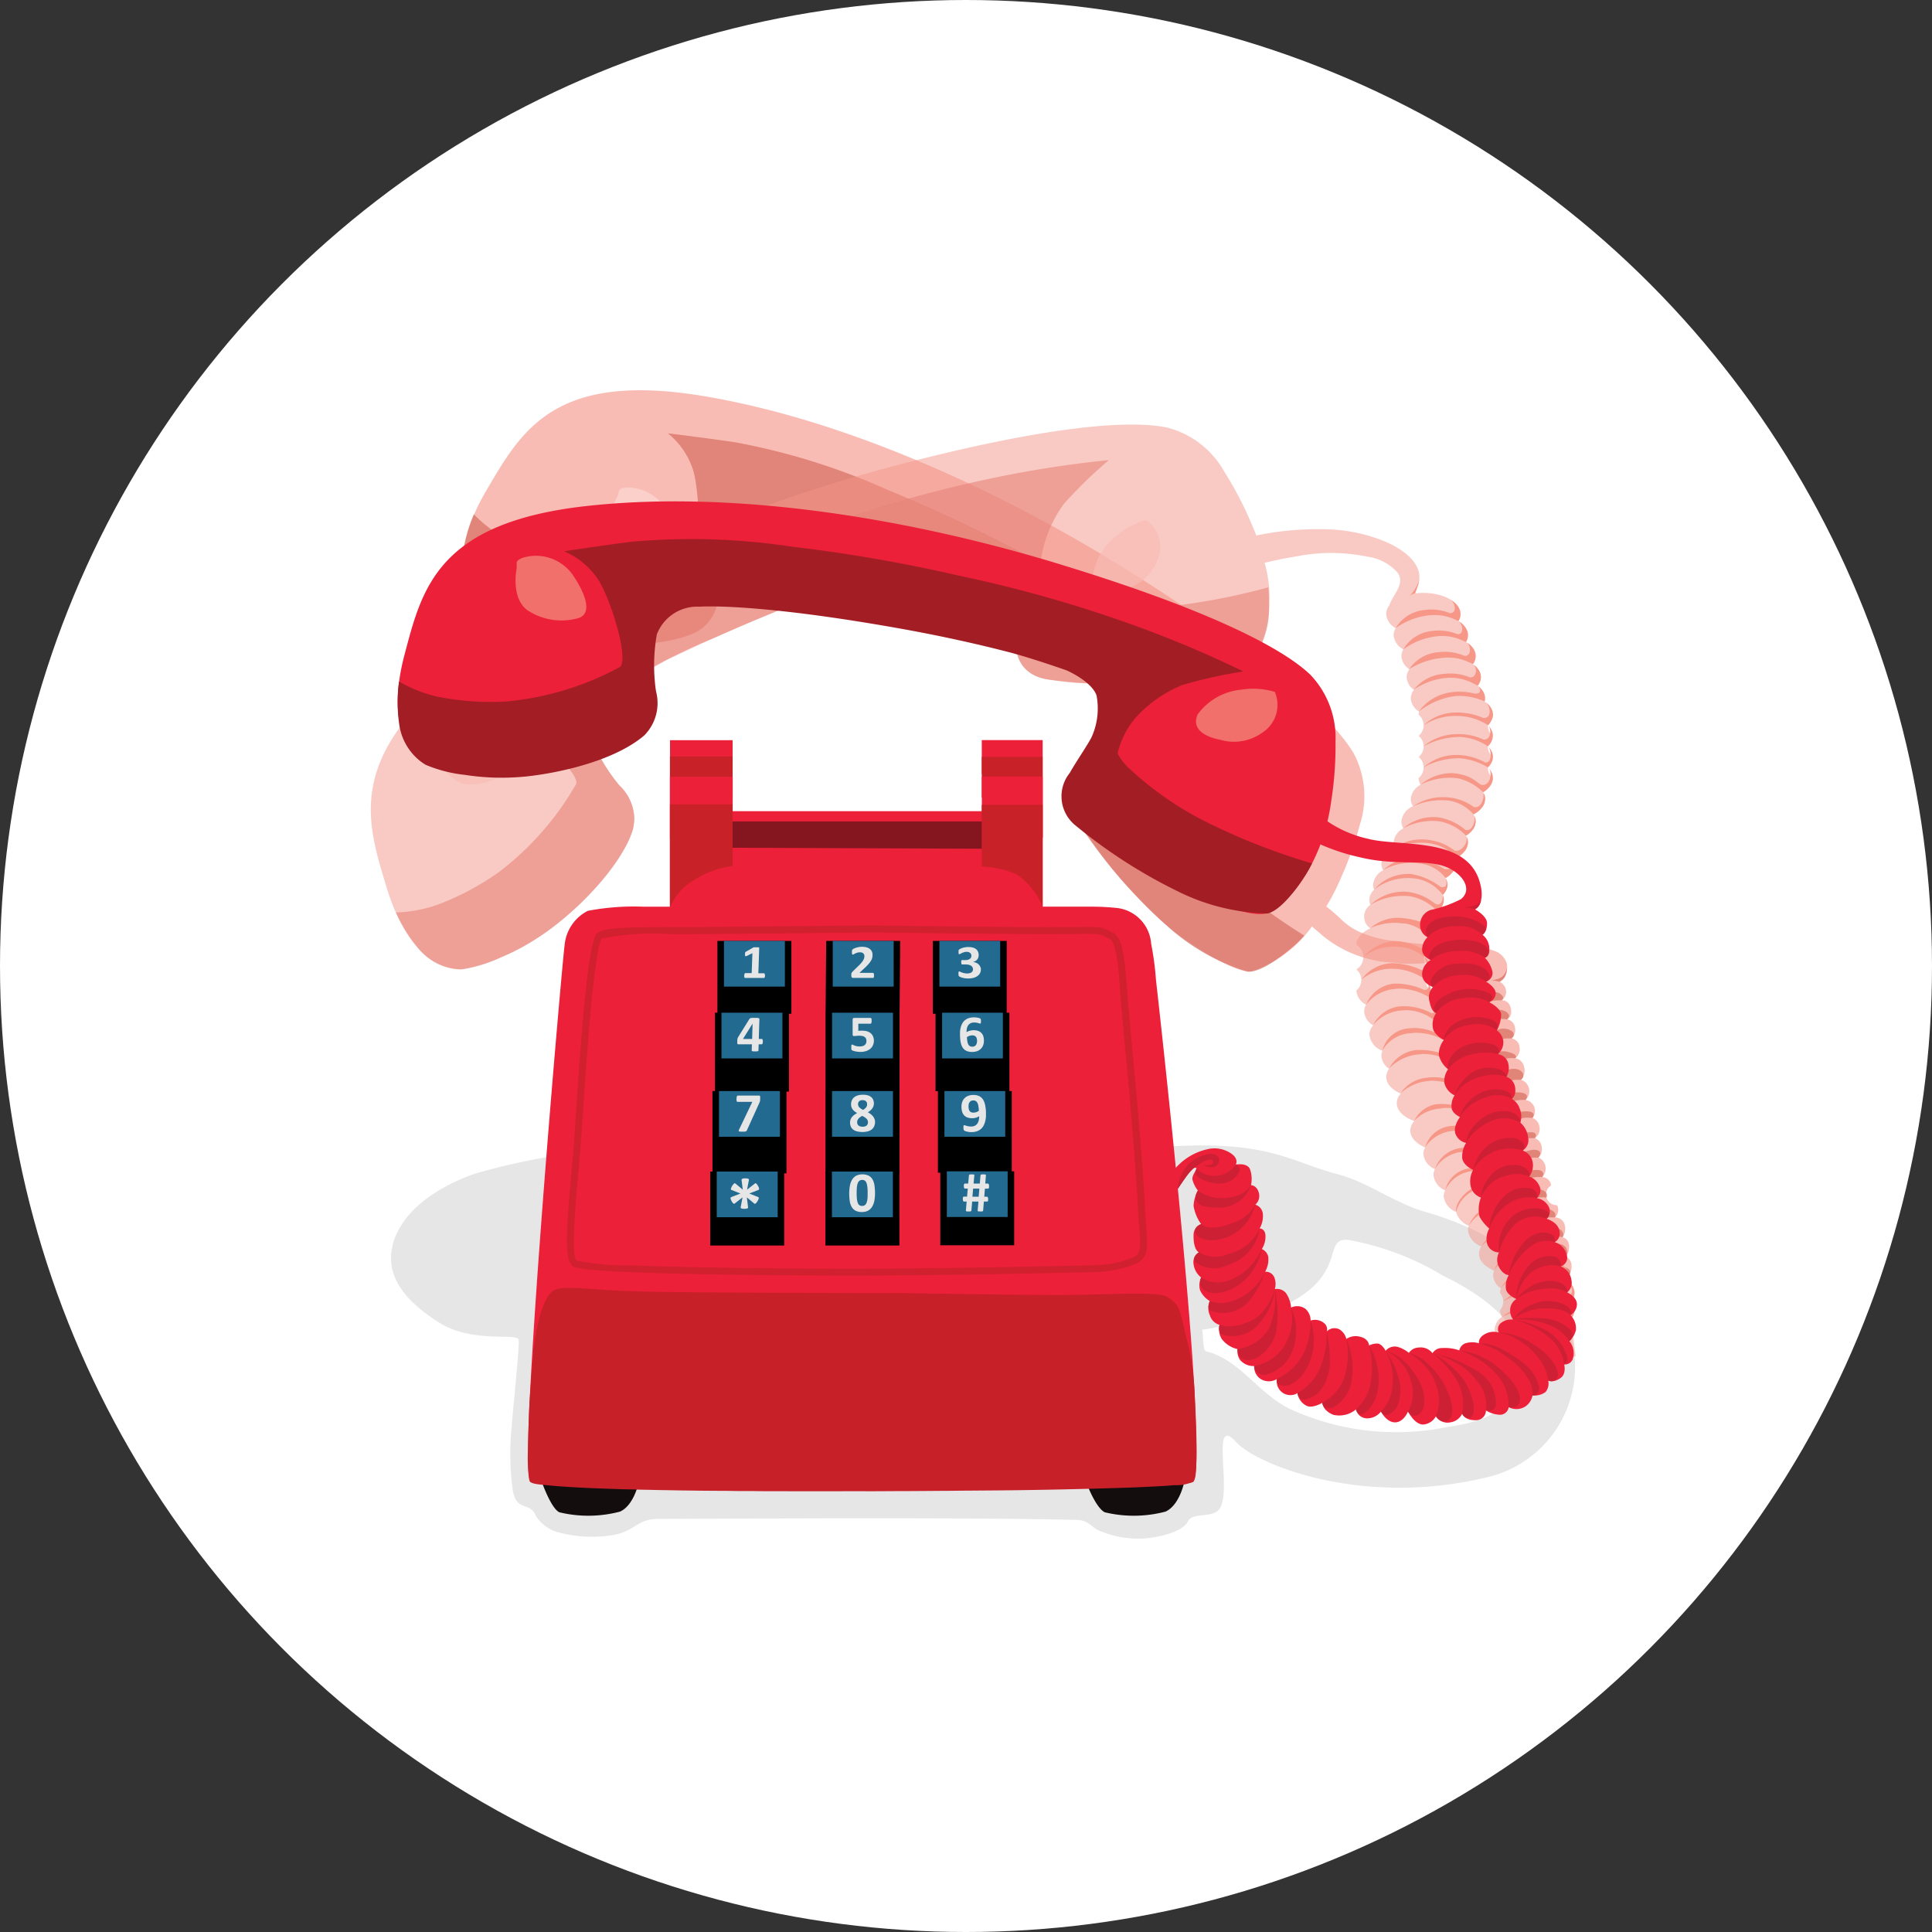 <svg xmlns="http://www.w3.org/2000/svg" width="99" height="99" viewBox="0 0 99 99">
  <rect x="0" y="0" width="99" height="99" fill="#333333" stroke="none"/>
  <g id="Group_2782" data-name="Group 2782" transform="translate(-154 -6033)">
    <circle id="Ellipse_8" data-name="Ellipse 8" cx="49.5" cy="49.5" r="49.5" transform="translate(154 6033)" fill="#fff"/>
    <g id="Group_2781" data-name="Group 2781" transform="translate(-525.16 5344.702)">
      <path id="Path_416" data-name="Path 416" d="M738.76,1881.88a34.586,34.586,0,0,0-4.9,1.032c-1.64.563-3.611,1.7-4.179,3.457s.619,3.1,2.322,4.179,4.024.516,4.076.877-.3,3.6-.361,4.489a13.731,13.731,0,0,0,.039,3.069c.155,1.342.906.691,1.2,1.471a2.032,2.032,0,0,0,1.045.812,6.669,6.669,0,0,0,2.928.167c1.135-.206,1.2-.825,2.322-.825,2.309,0,15.136-.1,21.457.052.47.011.669.28.993.49a5,5,0,0,0,2.322.464c.98-.052,2.128-.387,2.36-.89.216-.469,1.243-.135,1.6-.619.684-.929-.5-4.941.877-3.418.98,1.083,6.286,3.324,12.7,1.819a5.817,5.817,0,0,0,4.358-7.527c-.929-2.322-2.694-4.754-7.369-6.1-1.614-.465-2.979-1.537-4.469-1.924-2.549-.662-3.534-1.8-9.159-1.4s-3.751,2.6-3.648,3.89,1.643,6.38,6.449,5.366c7.817-1.649,5.143-4.654,6.866-4.5a14.152,14.152,0,0,1,4.833,1.822c1.6.774,3.962,2.219,4.041,4.2.091,2.269-1.224,3.2-3.8,3.565a13.021,13.021,0,0,1-7.765-.792c-1.857-.745-2.751-2.626-4.6-3.09-.221-.055-.089-1.3-.3-1.4-.739-.374-2.414,1.087-3.353.819C764.035,1890.393,738.76,1881.88,738.76,1881.88Z" transform="translate(-30.342 -1134.478)" fill="#e6e6e6"/>
      <path id="Path_417" data-name="Path 417" d="M1818.166,2407.423s-.243,1.108-.935,1.42a6.346,6.346,0,0,1-3.115.034c-.416-.208-.831-1.247-.831-1.247Z" transform="translate(-1078.347 -1643.087)" fill="#140d0e"/>
      <path id="Path_418" data-name="Path 418" d="M969.751,2406.858s-.242,1.107-.935,1.419a6.345,6.345,0,0,1-3.116.035c-.415-.208-.864-1.473-.864-1.473Z" transform="translate(-257.882 -1642.522)" fill="#140d0e"/>
      <g id="Group_2713" data-name="Group 2713" transform="translate(713.487 726.218)">
        <path id="Path_419" data-name="Path 419" d="M1166.109,1253.647l0-1.71H1162.9v4.992Z" transform="translate(-1162.894 -1251.927)" fill="#ed2039"/>
        <path id="Path_420" data-name="Path 420" d="M1650.578,1256.641v-5h-3.12v1.722Z" transform="translate(-1631.477 -1251.638)" fill="#ed2039"/>
        <path id="Path_421" data-name="Path 421" d="M1650.585,1281.976v-4.138h-3.12v2.084Z" transform="translate(-1631.484 -1276.974)" fill="#c82127"/>
        <path id="Path_422" data-name="Path 422" d="M1166.109,1279.244v-2.07l-3.214,0v4.2Z" transform="translate(-1162.894 -1276.329)" fill="#c82127"/>
      </g>
      <path id="Path_423" data-name="Path 423" d="M974.522,1318.778a15.109,15.109,0,0,0-.247-1.851,1.983,1.983,0,0,0-1.708-1.826,12.274,12.274,0,0,0-1.377-.072h-2.474v-6.67H965.6v1.776l-12.767,0,0-1.764h-3.216v6.659H948.43l-.187,0a12.494,12.494,0,0,0-2.835.213,2.194,2.194,0,0,0-1.19,1.78c-.126.86-2.392,26.806-1.769,27.465.584.617,17.819-.831,17.819-.831s15.9,1.3,16.175.831C977.285,1343.046,974.522,1318.778,974.522,1318.778Z" transform="translate(-236.128 -580.271)" fill="#ed2039"/>
      <path id="Path_424" data-name="Path 424" d="M1650.585,1352.2h-3.12v3.169a4.89,4.89,0,0,1,1.806.405,3.809,3.809,0,0,1,1.314,1.648Z" transform="translate(-917.997 -622.664)" fill="#c82127"/>
      <path id="Path_425" data-name="Path 425" d="M1166.108,1351.534l-3.214,0v5.29a2.863,2.863,0,0,1,1.16-1.362,4.873,4.873,0,0,1,2.055-.77Z" transform="translate(-449.407 -622.02)" fill="#c82127"/>
      <path id="Path_426" data-name="Path 426" d="M1027.6,1540.107l1.378-.007c1.233-.01,1.233-.01,1.638.2l.119.06c.343.173.449,1.646.5,2.354.095,1.327.469,5.231.472,5.27s.413,4.645.473,6.329c.012.33.039.629.061.893.072.833.091,1.242-.266,1.447a5.533,5.533,0,0,1-2.148.423c-3.643.089-8.831.178-12.223.178-3.311,0-8.289-.046-11.42-.177a12.192,12.192,0,0,1-2.766-.24c-.308-.2-.079-2.749.072-4.432.068-.767.14-1.562.186-2.282l.011-.153c.146-2.269.591-9.176,1.022-9.643a13.628,13.628,0,0,1,3.573-.215h.127c1.855,0,10.008-.088,10.091-.09C1018.561,1540.019,1024.78,1540.107,1027.6,1540.107Zm-9.1-.447c-.083,0-8.235.089-10.088.089h-.127c-2.256,0-3.546.015-3.836.33-.428.466-.755,4.28-1.115,9.863l-.01.153c-.046.717-.117,1.508-.186,2.273-.277,3.086-.352,4.469.087,4.761.092.061.283.188,2.948.3,3.136.131,8.12.177,11.435.177,3.394,0,8.586-.089,12.232-.178a5.7,5.7,0,0,0,2.316-.47c.572-.327.518-.939.444-1.788-.023-.26-.048-.553-.06-.875-.06-1.694-.469-6.3-.474-6.349s-.377-3.94-.473-5.262c-.113-1.582-.253-2.426-.7-2.647l-.117-.059c-.482-.246-.507-.245-1.8-.234l-1.375.006C1024.783,1539.749,1018.567,1539.662,1018.5,1539.66Z" transform="translate(-294.702 -803.943)" fill="#d1202e"/>
      <path id="Path_427" data-name="Path 427" d="M961.494,2103.072s-10.982,0-13.749-.09-3.858-.392-4.286.09c-.714.8-.893,3.214-.893,3.214s-.151,1.781-.193,2.531-.069,2.263-.069,2.263a6.664,6.664,0,0,0,.1,1.653c.145.129.424.142.854.184.117.011.293.03.517.048.15.012.321.024.51.036.571.038,1.307.073,2.113.1l.513.017c.21.008.423.013.637.017.113,0,.226,0,.339.009.292.009.586.01.875.018.38.01.753.012,1.109.021.339.007.662.008.959.013.5.009.928.007,1.239.012.236,0,.473,0,.708.006.441.009.877,0,1.3.009.581.007,1.145,0,1.678.006.583,0,1.128,0,1.618,0,1.213,0,2.084-.006,2.335,0,.476,0,1.057-.006,1.772-.008.606,0,1.308-.008,2.122-.013.373,0,.77-.008,1.191-.01l.9-.007c2.368-.012,4.677-.071,5.179-.084.573-.014,1.642-.042,2.606-.079.358-.014.7-.034,1-.048.478-.022.837-.055.954-.063a2.172,2.172,0,0,0,.957-.174c.114-.121.151-.414.165-1.066.018-.864-.043-2.131-.085-3.307a13.856,13.856,0,0,0-.352-2.7c-.447-1.785-.358-1.964-1.072-2.41-.46-.288-3.125-.09-5.535-.09S961.494,2103.072,961.494,2103.072Z" transform="translate(-236.088 -1348.516)" fill="#c82029"/>
      <path id="Path_428" data-name="Path 428" d="M1273.121,1379.548l-12.767-.05v-1.348h12.767Z" transform="translate(-543.653 -647.759)" fill="#85161f"/>
      <g id="Group_2774" data-name="Group 2774" transform="translate(715.554 736.513)">
        <g id="Group_2718" data-name="Group 2718" transform="translate(11.407 0)">
          <g id="Group_2715" data-name="Group 2715">
            <g id="Group_2714" data-name="Group 2714">
              <rect id="Rectangle_355" data-name="Rectangle 355" width="3.785" height="3.732"/>
            </g>
          </g>
          <g id="Group_2717" data-name="Group 2717" transform="translate(0.335)">
            <g id="Group_2716" data-name="Group 2716">
              <rect id="Rectangle_356" data-name="Rectangle 356" width="3.116" height="2.341" fill="#226a8f"/>
            </g>
          </g>
        </g>
        <g id="Group_2723" data-name="Group 2723" transform="translate(5.911 0)">
          <g id="Group_2720" data-name="Group 2720">
            <g id="Group_2719" data-name="Group 2719">
              <path id="Path_429" data-name="Path 429" d="M1404.79,1567.514h3.791l.033-3.7h-3.792Z" transform="translate(-1404.79 -1563.814)"/>
            </g>
          </g>
          <g id="Group_2722" data-name="Group 2722" transform="translate(0.367)">
            <g id="Group_2721" data-name="Group 2721">
              <rect id="Rectangle_357" data-name="Rectangle 357" width="3.122" height="2.341" fill="#226a8f"/>
            </g>
          </g>
        </g>
        <g id="Group_2728" data-name="Group 2728" transform="translate(0.368 0)">
          <g id="Group_2725" data-name="Group 2725">
            <g id="Group_2724" data-name="Group 2724">
              <rect id="Rectangle_358" data-name="Rectangle 358" width="3.791" height="3.732"/>
            </g>
          </g>
          <g id="Group_2727" data-name="Group 2727" transform="translate(0.335)">
            <g id="Group_2726" data-name="Group 2726">
              <rect id="Rectangle_359" data-name="Rectangle 359" width="3.122" height="2.341" fill="#226a8f"/>
            </g>
          </g>
        </g>
        <g id="Group_2733" data-name="Group 2733" transform="translate(0.242 3.679)">
          <g id="Group_2730" data-name="Group 2730">
            <g id="Group_2729" data-name="Group 2729">
              <rect id="Rectangle_360" data-name="Rectangle 360" width="3.792" height="4.042"/>
            </g>
          </g>
          <g id="Group_2732" data-name="Group 2732" transform="translate(0.334)">
            <g id="Group_2731" data-name="Group 2731">
              <rect id="Rectangle_361" data-name="Rectangle 361" width="3.123" height="2.342" fill="#226a8f"/>
            </g>
          </g>
        </g>
        <g id="Group_2738" data-name="Group 2738" transform="translate(5.909 3.679)">
          <g id="Group_2735" data-name="Group 2735">
            <g id="Group_2734" data-name="Group 2734">
              <rect id="Rectangle_362" data-name="Rectangle 362" width="3.791" height="4.023"/>
            </g>
          </g>
          <g id="Group_2737" data-name="Group 2737" transform="translate(0.334)">
            <g id="Group_2736" data-name="Group 2736">
              <rect id="Rectangle_363" data-name="Rectangle 363" width="3.121" height="2.342" fill="#226a8f"/>
            </g>
          </g>
        </g>
        <g id="Group_2743" data-name="Group 2743" transform="translate(11.545 3.679)">
          <g id="Group_2740" data-name="Group 2740">
            <g id="Group_2739" data-name="Group 2739">
              <rect id="Rectangle_364" data-name="Rectangle 364" width="3.785" height="4.023"/>
            </g>
          </g>
          <g id="Group_2742" data-name="Group 2742" transform="translate(0.336)">
            <g id="Group_2741" data-name="Group 2741">
              <rect id="Rectangle_365" data-name="Rectangle 365" width="3.115" height="2.342" fill="#226a8f"/>
            </g>
          </g>
        </g>
        <g id="Group_2748" data-name="Group 2748" transform="translate(11.666 7.693)">
          <g id="Group_2745" data-name="Group 2745">
            <g id="Group_2744" data-name="Group 2744">
              <rect id="Rectangle_366" data-name="Rectangle 366" width="3.785" height="4.184"/>
            </g>
          </g>
          <g id="Group_2747" data-name="Group 2747" transform="translate(0.335)">
            <g id="Group_2746" data-name="Group 2746">
              <rect id="Rectangle_367" data-name="Rectangle 367" width="3.115" height="2.342" fill="#226a8f"/>
            </g>
          </g>
        </g>
        <g id="Group_2753" data-name="Group 2753" transform="translate(5.906 7.693)">
          <g id="Group_2750" data-name="Group 2750">
            <g id="Group_2749" data-name="Group 2749">
              <rect id="Rectangle_368" data-name="Rectangle 368" width="3.791" height="4.184"/>
            </g>
          </g>
          <g id="Group_2752" data-name="Group 2752" transform="translate(0.335)">
            <g id="Group_2751" data-name="Group 2751">
              <rect id="Rectangle_369" data-name="Rectangle 369" width="3.122" height="2.342" fill="#226a8f"/>
            </g>
          </g>
        </g>
        <g id="Group_2758" data-name="Group 2758" transform="translate(0.113 7.693)">
          <g id="Group_2755" data-name="Group 2755">
            <g id="Group_2754" data-name="Group 2754">
              <rect id="Rectangle_370" data-name="Rectangle 370" width="3.792" height="4.216"/>
            </g>
          </g>
          <g id="Group_2757" data-name="Group 2757" transform="translate(0.336)">
            <g id="Group_2756" data-name="Group 2756">
              <rect id="Rectangle_371" data-name="Rectangle 371" width="3.122" height="2.342" fill="#226a8f"/>
            </g>
          </g>
        </g>
        <g id="Group_2763" data-name="Group 2763" transform="translate(0 11.818)">
          <g id="Group_2760" data-name="Group 2760">
            <g id="Group_2759" data-name="Group 2759">
              <rect id="Rectangle_372" data-name="Rectangle 372" width="3.791" height="3.789"/>
            </g>
          </g>
          <g id="Group_2762" data-name="Group 2762" transform="translate(0.334)">
            <g id="Group_2761" data-name="Group 2761">
              <rect id="Rectangle_373" data-name="Rectangle 373" width="3.122" height="2.34" fill="#226a8f"/>
            </g>
          </g>
        </g>
        <g id="Group_2768" data-name="Group 2768" transform="translate(5.902 11.818)">
          <g id="Group_2765" data-name="Group 2765">
            <g id="Group_2764" data-name="Group 2764">
              <rect id="Rectangle_374" data-name="Rectangle 374" width="3.791" height="3.789"/>
            </g>
          </g>
          <g id="Group_2767" data-name="Group 2767" transform="translate(0.334)">
            <g id="Group_2766" data-name="Group 2766">
              <rect id="Rectangle_375" data-name="Rectangle 375" width="3.123" height="2.34" fill="#226a8f"/>
            </g>
          </g>
        </g>
        <g id="Group_2773" data-name="Group 2773" transform="translate(11.789 11.806)">
          <g id="Group_2770" data-name="Group 2770">
            <g id="Group_2769" data-name="Group 2769">
              <rect id="Rectangle_376" data-name="Rectangle 376" width="3.786" height="3.789"/>
            </g>
          </g>
          <g id="Group_2772" data-name="Group 2772" transform="translate(0.335)">
            <g id="Group_2771" data-name="Group 2771">
              <rect id="Rectangle_377" data-name="Rectangle 377" width="3.116" height="2.34" fill="#226a8f"/>
            </g>
          </g>
        </g>
      </g>
      <g id="Group_2775" data-name="Group 2775" transform="translate(716.596 736.83)">
        <path id="Path_430" data-name="Path 430" d="M1279.447,1574.863a.363.363,0,0,1-.006.058.133.133,0,0,1-.013.038.053.053,0,0,1-.017.02.038.038,0,0,1-.022.006h-.96a.035.035,0,0,1-.02-.006.049.049,0,0,1-.016-.02.128.128,0,0,1-.01-.038.333.333,0,0,1,0-.058.4.4,0,0,1,.006-.059.126.126,0,0,1,.012-.039.058.058,0,0,1,.018-.021.036.036,0,0,1,.022-.007h.323l.037-1.021-.283.139a.217.217,0,0,1-.051.016.033.033,0,0,1-.03-.007.056.056,0,0,1-.014-.036.454.454,0,0,1,0-.071c0-.019,0-.035,0-.047a.1.1,0,0,1,.008-.032.058.058,0,0,1,.016-.022.162.162,0,0,1,.026-.018l.378-.216a.056.056,0,0,1,.017-.008l.026,0,.042,0H1279l.082,0a.258.258,0,0,1,.047.006.037.037,0,0,1,.021.011.029.029,0,0,1,0,.018l-.044,1.295h.283a.038.038,0,0,1,.022.007.051.051,0,0,1,.017.021.121.121,0,0,1,.01.039A.421.421,0,0,1,1279.447,1574.863Z" transform="translate(-1277.682 -1573.405)" fill="#e6e6e6"/>
        <path id="Path_431" data-name="Path 431" d="M1268.828,1684.471a.286.286,0,0,1-.017.1c-.01.024-.024.035-.04.035h-.157l-.01.312a.037.037,0,0,1-.009.023.063.063,0,0,1-.029.017.27.27,0,0,1-.054.01.806.806,0,0,1-.085,0,.778.778,0,0,1-.083,0,.251.251,0,0,1-.053-.01.052.052,0,0,1-.027-.017.036.036,0,0,1-.007-.023l.01-.312h-.677a.118.118,0,0,1-.034,0,.043.043,0,0,1-.025-.021.121.121,0,0,1-.013-.048.575.575,0,0,1,0-.083c0-.028,0-.053,0-.074a.526.526,0,0,1,.009-.056.279.279,0,0,1,.016-.048.418.418,0,0,1,.024-.048l.581-.933a.057.057,0,0,1,.024-.02.174.174,0,0,1,.046-.014.545.545,0,0,1,.074-.009c.03,0,.066,0,.109,0s.086,0,.118,0a.456.456,0,0,1,.078.01.118.118,0,0,1,.042.018.031.031,0,0,1,.013.025l-.032,1.026h.157c.015,0,.027.011.037.032A.258.258,0,0,1,1268.828,1684.471Zm-.526-.926h0l-.492.785h.469Z" transform="translate(-1267.174 -1679.625)" fill="#e6e6e6"/>
        <path id="Path_432" data-name="Path 432" d="M1267.509,1804.143c0,.027,0,.051,0,.071s-.006.039-.009.057a.308.308,0,0,1-.015.05c-.006.015-.013.032-.021.05l-.639,1.408a.091.091,0,0,1-.023.03.1.1,0,0,1-.038.018.331.331,0,0,1-.062.009l-.092,0a1.064,1.064,0,0,1-.118,0,.185.185,0,0,1-.063-.016.034.034,0,0,1-.021-.027.086.086,0,0,1,.011-.041l.688-1.44h-.757c-.02,0-.033-.013-.042-.039a.386.386,0,0,1-.01-.124.52.52,0,0,1,.007-.073.212.212,0,0,1,.014-.05.068.068,0,0,1,.019-.028.038.038,0,0,1,.025-.009h1.068a.15.15,0,0,1,.041,0,.044.044,0,0,1,.026.022.142.142,0,0,1,.013.048A.543.543,0,0,1,1267.509,1804.143Z" transform="translate(-1265.993 -1796.381)" fill="#e6e6e6"/>
        <path id="Path_433" data-name="Path 433" d="M1258.579,1933.724a.052.052,0,0,1,.034.061.411.411,0,0,1-.064.146.393.393,0,0,1-.1.124.055.055,0,0,1-.07,0l-.377-.314.062.5a.055.055,0,0,1-.035.063.394.394,0,0,1-.157.021.379.379,0,0,1-.155-.021.051.051,0,0,1-.031-.063l.095-.5-.4.314a.052.052,0,0,1-.068,0,.387.387,0,0,1-.093-.125.353.353,0,0,1-.053-.144.058.058,0,0,1,.037-.061l.47-.182-.456-.181a.053.053,0,0,1-.033-.061.588.588,0,0,1,.164-.27.051.051,0,0,1,.069,0l.375.313-.061-.493a.054.054,0,0,1,.035-.062.369.369,0,0,1,.156-.023.36.36,0,0,1,.154.023.05.05,0,0,1,.031.062l-.094.493.4-.313a.051.051,0,0,1,.069,0,.412.412,0,0,1,.092.125.369.369,0,0,1,.055.144.055.055,0,0,1-.038.061l-.466.181Z" transform="translate(-1257.168 -1920.916)" fill="#e6e6e6"/>
      </g>
      <g id="Group_2776" data-name="Group 2776" transform="translate(722.677 736.813)">
        <path id="Path_434" data-name="Path 434" d="M1445.8,1574.361a.457.457,0,0,1,0,.06.155.155,0,0,1-.01.041.042.042,0,0,1-.041.029h-1a.223.223,0,0,1-.051-.005.068.068,0,0,1-.035-.019.085.085,0,0,1-.019-.041.321.321,0,0,1-.006-.07.547.547,0,0,1,0-.069.185.185,0,0,1,.015-.051.233.233,0,0,1,.028-.044.442.442,0,0,1,.044-.047l.3-.292a1.468,1.468,0,0,0,.145-.155.921.921,0,0,0,.086-.127.455.455,0,0,0,.042-.106.409.409,0,0,0,.011-.092.2.2,0,0,0-.014-.075.175.175,0,0,0-.041-.062.194.194,0,0,0-.069-.042.286.286,0,0,0-.1-.015.487.487,0,0,0-.139.018.7.7,0,0,0-.107.04c-.031.015-.056.028-.077.041a.1.1,0,0,1-.048.019.031.031,0,0,1-.021-.007.051.051,0,0,1-.014-.024.253.253,0,0,1-.008-.045.617.617,0,0,1,0-.069c0-.018,0-.034,0-.046a.173.173,0,0,1,.006-.033.089.089,0,0,1,.011-.024.128.128,0,0,1,.023-.025.32.32,0,0,1,.062-.037.784.784,0,0,1,.11-.043,1.122,1.122,0,0,1,.144-.035.913.913,0,0,1,.164-.014.81.81,0,0,1,.235.031.483.483,0,0,1,.167.085.349.349,0,0,1,.1.13.405.405,0,0,1,.033.162.713.713,0,0,1-.015.15.54.54,0,0,1-.066.159,1.259,1.259,0,0,1-.143.189,3.133,3.133,0,0,1-.245.241l-.2.189h.684a.044.044,0,0,1,.025.008.056.056,0,0,1,.02.022.131.131,0,0,1,.012.04A.361.361,0,0,1,1445.8,1574.361Z" transform="translate(-1444.532 -1572.895)" fill="#e6e6e6"/>
        <path id="Path_435" data-name="Path 435" d="M1445.825,1684.637a.593.593,0,0,1-.049.249.511.511,0,0,1-.141.185.633.633,0,0,1-.219.115.946.946,0,0,1-.284.04,1.184,1.184,0,0,1-.156-.01,1.159,1.159,0,0,1-.133-.025.792.792,0,0,1-.1-.031.207.207,0,0,1-.049-.025.069.069,0,0,1-.017-.022.139.139,0,0,1-.009-.029.273.273,0,0,1,0-.042c0-.017,0-.037,0-.06a.612.612,0,0,1,0-.063.189.189,0,0,1,.009-.042.053.053,0,0,1,.015-.022.029.029,0,0,1,.019-.007.1.1,0,0,1,.042.015.661.661,0,0,0,.074.034.736.736,0,0,0,.111.034.686.686,0,0,0,.157.015.6.6,0,0,0,.144-.016.291.291,0,0,0,.11-.051.237.237,0,0,0,.07-.089.3.3,0,0,0,.024-.127.3.3,0,0,0-.021-.113.207.207,0,0,0-.064-.084.3.3,0,0,0-.113-.052.716.716,0,0,0-.169-.017,1.173,1.173,0,0,0-.144.008,1.046,1.046,0,0,1-.122.008.073.073,0,0,1-.057-.019.109.109,0,0,1-.017-.071l0-.74a.11.11,0,0,1,.021-.075.086.086,0,0,1,.067-.023h.832a.04.04,0,0,1,.023.008.06.06,0,0,1,.018.025.161.161,0,0,1,.011.045.584.584,0,0,1,0,.068.329.329,0,0,1-.014.114c-.009.024-.023.035-.041.035h-.626v.365c.032,0,.063-.006.095-.007h.1a.915.915,0,0,1,.254.032.516.516,0,0,1,.187.1.4.4,0,0,1,.116.156A.549.549,0,0,1,1445.825,1684.637Z" transform="translate(-1444.562 -1679.839)" fill="#e6e6e6"/>
        <path id="Path_436" data-name="Path 436" d="M1444.132,1804.379a.567.567,0,0,1-.042.225.437.437,0,0,1-.125.167.568.568,0,0,1-.207.1,1.167,1.167,0,0,1-.556,0,.544.544,0,0,1-.195-.093.382.382,0,0,1-.117-.151.509.509,0,0,1-.039-.206.465.465,0,0,1,.024-.148.432.432,0,0,1,.069-.128.607.607,0,0,1,.113-.111,1.1,1.1,0,0,1,.156-.1.936.936,0,0,1-.128-.086.562.562,0,0,1-.1-.1.41.41,0,0,1-.061-.12.459.459,0,0,1-.021-.142.5.5,0,0,1,.039-.2.424.424,0,0,1,.114-.156.52.52,0,0,1,.19-.1.9.9,0,0,1,.264-.035.876.876,0,0,1,.255.032.465.465,0,0,1,.174.092.364.364,0,0,1,.1.142.5.5,0,0,1,.033.183.393.393,0,0,1-.021.13.488.488,0,0,1-.06.12.584.584,0,0,1-.1.107.784.784,0,0,1-.129.092,1.078,1.078,0,0,1,.152.1.608.608,0,0,1,.114.111.46.46,0,0,1,.071.126A.425.425,0,0,1,1444.132,1804.379Zm-.364.026a.245.245,0,0,0-.072-.179.522.522,0,0,0-.093-.074q-.056-.036-.13-.073a1.089,1.089,0,0,0-.113.071.449.449,0,0,0-.081.075.288.288,0,0,0-.048.083.275.275,0,0,0-.016.094.21.21,0,0,0,.071.171.323.323,0,0,0,.211.059.3.3,0,0,0,.205-.06A.211.211,0,0,0,1443.768,1804.405Zm-.044-.92a.271.271,0,0,0-.014-.089.164.164,0,0,0-.044-.067.2.2,0,0,0-.074-.042.342.342,0,0,0-.1-.014.243.243,0,0,0-.174.055.2.2,0,0,0-.057.151.222.222,0,0,0,.06.156.417.417,0,0,0,.079.067c.032.022.071.045.116.07a.572.572,0,0,0,.157-.131A.243.243,0,0,0,1443.725,1803.485Z" transform="translate(-1442.809 -1795.413)" fill="#e6e6e6"/>
        <path id="Path_437" data-name="Path 437" d="M1442.866,1927.071a2.113,2.113,0,0,1-.034.406.9.9,0,0,1-.116.31.549.549,0,0,1-.21.2.674.674,0,0,1-.318.069.666.666,0,0,1-.316-.067.494.494,0,0,1-.2-.191.873.873,0,0,1-.1-.3,2.515,2.515,0,0,1-.028-.406,2.048,2.048,0,0,1,.038-.4.9.9,0,0,1,.118-.307.545.545,0,0,1,.209-.194.772.772,0,0,1,.626,0,.488.488,0,0,1,.2.188.852.852,0,0,1,.1.3A2.572,2.572,0,0,1,1442.866,1927.071Zm-.378.019c0-.089,0-.167-.007-.235a1.45,1.45,0,0,0-.022-.177.649.649,0,0,0-.037-.127.252.252,0,0,0-.054-.083.176.176,0,0,0-.071-.044.288.288,0,0,0-.088-.013.227.227,0,0,0-.139.041.275.275,0,0,0-.087.123.8.8,0,0,0-.045.2,2.816,2.816,0,0,0-.013.286,2.889,2.889,0,0,0,.015.332.764.764,0,0,0,.049.209.225.225,0,0,0,.087.11.248.248,0,0,0,.128.031.25.25,0,0,0,.1-.018.21.21,0,0,0,.075-.055.3.3,0,0,0,.054-.092.735.735,0,0,0,.035-.128,1.281,1.281,0,0,0,.018-.164C1442.486,1927.23,1442.488,1927.163,1442.488,1927.09Z" transform="translate(-1441.545 -1914.464)" fill="#e6e6e6"/>
      </g>
      <g id="Group_2777" data-name="Group 2777" transform="translate(728.271 736.813)">
        <path id="Path_438" data-name="Path 438" d="M1612.321,1574.029a.41.41,0,0,1-.174.364.624.624,0,0,1-.209.095,1.051,1.051,0,0,1-.269.032,1.13,1.13,0,0,1-.167-.012,1.069,1.069,0,0,1-.139-.029.708.708,0,0,1-.1-.036.3.3,0,0,1-.052-.028.071.071,0,0,1-.019-.022.193.193,0,0,1-.012-.029.233.233,0,0,1-.008-.041c0-.017,0-.037,0-.061a.207.207,0,0,1,.008-.081.033.033,0,0,1,.031-.023.133.133,0,0,1,.047.016.855.855,0,0,0,.085.036,1.044,1.044,0,0,0,.12.035.669.669,0,0,0,.156.017.48.48,0,0,0,.13-.016.291.291,0,0,0,.094-.045.171.171,0,0,0,.056-.069.2.2,0,0,0,.016-.091.21.21,0,0,0-.027-.1.224.224,0,0,0-.072-.075.378.378,0,0,0-.118-.048.717.717,0,0,0-.166-.017h-.15a.088.088,0,0,1-.03,0,.042.042,0,0,1-.021-.017.106.106,0,0,1-.012-.037.477.477,0,0,1-.005-.061.41.41,0,0,1,0-.058.1.1,0,0,1,.01-.034.039.039,0,0,1,.018-.017.07.07,0,0,1,.027,0h.151a.516.516,0,0,0,.137-.016.292.292,0,0,0,.1-.047.194.194,0,0,0,.059-.073.212.212,0,0,0,0-.17.179.179,0,0,0-.046-.061.215.215,0,0,0-.075-.041.344.344,0,0,0-.107-.015.443.443,0,0,0-.13.019.836.836,0,0,0-.109.041c-.032.015-.059.029-.081.042a.115.115,0,0,1-.049.019.04.04,0,0,1-.019,0,.035.035,0,0,1-.014-.016.122.122,0,0,1-.009-.035.514.514,0,0,1,0-.059c0-.02,0-.037,0-.05a.144.144,0,0,1,0-.033.078.078,0,0,1,.028-.044.359.359,0,0,1,.054-.034.637.637,0,0,1,.1-.044.983.983,0,0,1,.32-.052.855.855,0,0,1,.223.026.493.493,0,0,1,.165.076.342.342,0,0,1,.1.123.393.393,0,0,1,.04.164.421.421,0,0,1-.015.133.334.334,0,0,1-.054.11.326.326,0,0,1-.094.082.451.451,0,0,1-.132.051v0a.559.559,0,0,1,.165.042.445.445,0,0,1,.125.081.365.365,0,0,1,.081.11A.336.336,0,0,1,1612.321,1574.029Z" transform="translate(-1611.169 -1572.895)" fill="#e6e6e6"/>
        <path id="Path_439" data-name="Path 439" d="M1614.868,1683.778a.676.676,0,0,1-.032.241.505.505,0,0,1-.113.192.527.527,0,0,1-.191.127.714.714,0,0,1-.267.046.764.764,0,0,1-.216-.027.508.508,0,0,1-.162-.079.442.442,0,0,1-.113-.125.709.709,0,0,1-.073-.165,1.144,1.144,0,0,1-.041-.2c-.009-.072-.014-.148-.016-.228s0-.137,0-.21a1.193,1.193,0,0,1,.033-.215.879.879,0,0,1,.076-.2.576.576,0,0,1,.131-.167.6.6,0,0,1,.2-.114.837.837,0,0,1,.28-.042.881.881,0,0,1,.1.006c.035,0,.068.009.1.015a.554.554,0,0,1,.077.021.171.171,0,0,1,.042.02.069.069,0,0,1,.016.019.122.122,0,0,1,.01.023.169.169,0,0,1,.006.031c0,.012,0,.027,0,.044s0,.05,0,.068a.163.163,0,0,1-.006.042.041.041,0,0,1-.014.022.039.039,0,0,1-.023.007.146.146,0,0,1-.042-.009l-.063-.019a.764.764,0,0,0-.087-.018.731.731,0,0,0-.115-.008.394.394,0,0,0-.185.039.323.323,0,0,0-.12.107.441.441,0,0,0-.064.157.839.839,0,0,0-.017.19.705.705,0,0,1,.068-.037.543.543,0,0,1,.083-.031.8.8,0,0,1,.1-.022.717.717,0,0,1,.113-.009.669.669,0,0,1,.23.036.414.414,0,0,1,.16.1.431.431,0,0,1,.1.16A.726.726,0,0,1,1614.868,1683.778Zm-.351.033a.525.525,0,0,0-.017-.119.229.229,0,0,0-.043-.086.176.176,0,0,0-.074-.053.3.3,0,0,0-.11-.018.42.42,0,0,0-.075.007.482.482,0,0,0-.072.019.514.514,0,0,0-.067.028.623.623,0,0,0-.06.035,1.44,1.44,0,0,0,.024.237.478.478,0,0,0,.053.151.2.2,0,0,0,.083.079.263.263,0,0,0,.114.023.246.246,0,0,0,.109-.022.2.2,0,0,0,.077-.064.283.283,0,0,0,.044-.1A.415.415,0,0,0,1614.517,1683.811Z" transform="translate(-1613.561 -1678.995)" fill="#e6e6e6"/>
        <path id="Path_440" data-name="Path 440" d="M1617.287,1803.867c0,.075,0,.153,0,.233a1.38,1.38,0,0,1-.034.237,1.038,1.038,0,0,1-.078.22.616.616,0,0,1-.136.183.626.626,0,0,1-.209.124.848.848,0,0,1-.3.046.824.824,0,0,1-.12-.009.989.989,0,0,1-.109-.021.708.708,0,0,1-.084-.027.165.165,0,0,1-.051-.03.092.092,0,0,1-.024-.044.368.368,0,0,1-.009-.081q0-.048,0-.076a.149.149,0,0,1,.007-.044.041.041,0,0,1,.015-.021.046.046,0,0,1,.021,0,.175.175,0,0,1,.048.01l.075.023a.984.984,0,0,0,.1.023.7.7,0,0,0,.125.01.411.411,0,0,0,.2-.043.347.347,0,0,0,.128-.116.489.489,0,0,0,.068-.169.927.927,0,0,0,.02-.2.671.671,0,0,1-.153.072.645.645,0,0,1-.207.031.7.7,0,0,1-.246-.039.416.416,0,0,1-.167-.111.463.463,0,0,1-.1-.177.894.894,0,0,1-.035-.235.749.749,0,0,1,.033-.253.533.533,0,0,1,.114-.2.512.512,0,0,1,.193-.13.725.725,0,0,1,.272-.047.734.734,0,0,1,.219.03.508.508,0,0,1,.164.084.5.5,0,0,1,.117.134.751.751,0,0,1,.077.175,1.3,1.3,0,0,1,.043.208Q1617.282,1803.745,1617.287,1803.867Zm-.365-.051a1.625,1.625,0,0,0-.025-.254.532.532,0,0,0-.056-.163.211.211,0,0,0-.086-.086.258.258,0,0,0-.118-.026.248.248,0,0,0-.112.023.205.205,0,0,0-.077.066.284.284,0,0,0-.044.1.492.492,0,0,0-.011.127.6.6,0,0,0,.017.133.256.256,0,0,0,.045.1.179.179,0,0,0,.076.056.3.3,0,0,0,.112.019.462.462,0,0,0,.277-.091Z" transform="translate(-1615.875 -1795.413)" fill="#e6e6e6"/>
        <path id="Path_441" data-name="Path 441" d="M1619.2,1927.447a.32.32,0,0,1,0,.059.152.152,0,0,1-.01.038.045.045,0,0,1-.017.021.04.04,0,0,1-.022.007h-.162l-.033.413h.139a.046.046,0,0,1,.04.028.217.217,0,0,1,.019.095.362.362,0,0,1,0,.06.15.15,0,0,1-.01.039.048.048,0,0,1-.017.021.044.044,0,0,1-.022.006h-.169l-.037.457a.05.05,0,0,1-.007.023.055.055,0,0,1-.022.017.149.149,0,0,1-.044.01.7.7,0,0,1-.071,0q-.046,0-.074,0a.127.127,0,0,1-.043-.01.048.048,0,0,1-.02-.017.042.042,0,0,1,0-.023l.039-.457h-.321l-.039.457a.054.054,0,0,1-.007.022.049.049,0,0,1-.022.018.139.139,0,0,1-.043.01.74.74,0,0,1-.074,0,.7.7,0,0,1-.072,0,.133.133,0,0,1-.043-.01.048.048,0,0,1-.021-.017.034.034,0,0,1,0-.023l.038-.457h-.136a.046.046,0,0,1-.04-.027.227.227,0,0,1-.018-.1.354.354,0,0,1,0-.06.143.143,0,0,1,.01-.039.049.049,0,0,1,.017-.021.04.04,0,0,1,.023-.007h.166l.036-.413h-.144a.046.046,0,0,1-.04-.027.222.222,0,0,1-.018-.1.21.21,0,0,1,.013-.1.045.045,0,0,1,.039-.027h.171l.038-.42a.035.035,0,0,1,.006-.022.059.059,0,0,1,.024-.017.179.179,0,0,1,.045-.011.641.641,0,0,1,.072,0,.609.609,0,0,1,.071,0,.144.144,0,0,1,.042.011.037.037,0,0,1,.018.017.056.056,0,0,1,0,.021l-.039.421h.319l.034-.42a.047.047,0,0,1,.008-.022.057.057,0,0,1,.023-.017.168.168,0,0,1,.044-.011.657.657,0,0,1,.074,0,.607.607,0,0,1,.071,0,.143.143,0,0,1,.041.011.037.037,0,0,1,.018.017.044.044,0,0,1,0,.021l-.034.421h.136a.046.046,0,0,1,.04.028A.219.219,0,0,1,1619.2,1927.447Zm-.815.124-.035.413h.319l.036-.413Z" transform="translate(-1617.631 -1915.178)" fill="#e6e6e6"/>
      </g>
      <path id="Path_442" data-name="Path 442" d="M898.028,753.152a.509.509,0,0,0-.3-.463.764.764,0,0,0,.164-.615.435.435,0,0,0-.329-.378.723.723,0,0,0,.122-.6.517.517,0,0,0-.505-.414.536.536,0,0,0,.105-.628.545.545,0,0,1-.306-1.01.484.484,0,0,0-.457-.432.617.617,0,0,0-.192-1,.565.565,0,0,0,.173-.5.554.554,0,0,0-.357-.492.568.568,0,0,0,.241-.556.583.583,0,0,0-.36-.484.565.565,0,0,0-.358-.915.618.618,0,0,0-.23-1.036.7.7,0,0,0,.155-.67.541.541,0,0,0-.455-.431.579.579,0,0,0,.225-.56.488.488,0,0,0-.414-.457.578.578,0,0,0,.177-.56.48.48,0,0,0-.4-.415.441.441,0,0,0,.2-.3.748.748,0,0,0-.055-.4.434.434,0,0,0-.433-.278.519.519,0,0,0,.2-.623.577.577,0,0,0-.3-.329.717.717,0,0,0,.268-.286.913.913,0,0,0,.1-.651.974.974,0,0,0-.623-.64,3.138,3.138,0,0,0-.95-.212c-.6-.031-1.193-.068-1.79-.089a24.273,24.273,0,0,1-2.43-.217,5.676,5.676,0,0,1-1.9-.532,3.428,3.428,0,0,1-.783-.562c-.2-.193-.3-.28-.513-.461-.08-.068-.192-.153-.258-.212a10.429,10.429,0,0,0,.7-1.349,18.2,18.2,0,0,0,1.021-2.847,4.684,4.684,0,0,0-.322-3.653c-1.021-1.72-4.138-4.62-10.854-8.918s-14.986-8.162-22.562-9.4-9.241,1.827-11.014,4.836-1.182,4.782-.7,5.427,1.988,1.4,4.46,2.095a9.742,9.742,0,0,0,2.093.364,19.145,19.145,0,0,0,2.964-.086c.209-.026.516-.085.72-.13a6.389,6.389,0,0,0,.759-.211,3.347,3.347,0,0,0,.61-.276,2,2,0,0,0,.267-.2,1.966,1.966,0,0,0,.471-.628,2.334,2.334,0,0,0,.253-1.111s.067-2.393.712-3.146,2.771-.728,2.771-.728l3.146.863s3.369,1.306,6.7,2.971c1.975.987,4.288,2.389,5.814,3.333,1.048.649,1.591,1.04,1.591,1.04a3.411,3.411,0,0,1,1.026,2.8,2.018,2.018,0,0,1-.174.542c-.021.145-.06.287-.078.433a6.809,6.809,0,0,1-.314,1.346c-.11.325-.229.643-.354.959.643.732-2.562.745-2.183,1.621a20.415,20.415,0,0,0,2.709,3.481,18.72,18.72,0,0,0,1.369,1.352,13.059,13.059,0,0,0,1.266.989c1.15.778,2.563,1.614,3.262,1.56a6.093,6.093,0,0,0,3.133-2.3c.122.113.434.358.517.443a6.118,6.118,0,0,0,2.712,1.295c.433.109.866.078,1.3.156a8.88,8.88,0,0,0,3.27-.415c.563-.113,1.444.17,1.316.912-.069.4-.416.491-.746.622a.89.89,0,0,0-.659.822,13.114,13.114,0,0,0,.132,2.1,14.837,14.837,0,0,0,.933,3.651c.327,1.043.677,2.054.909,3.1a12.261,12.261,0,0,0,.841,2.169,7.794,7.794,0,0,1,.4,1.1c.082.311.245.57.323.885a7.177,7.177,0,0,0,.345.987,2.067,2.067,0,0,0,.474.826c.109.1.28.254.427.242a.866.866,0,0,0,.359-.234.92.92,0,0,0,.25-.713A.78.78,0,0,0,898.028,753.152Z" transform="translate(-138.337 0)" fill="#f27a6b" opacity="0.5"/>
      <path id="Path_443" data-name="Path 443" d="M878.91,797.656a16.857,16.857,0,0,1-3.434-4.076,2.769,2.769,0,0,1-.309-.817,4.436,4.436,0,0,1,1.323-1.47,6.52,6.52,0,0,1,2.815-1.008,24.089,24.089,0,0,1,3.2.174,57.261,57.261,0,0,0-5.163-4.07,66.571,66.571,0,0,0-7.515-4.563,79.328,79.328,0,0,0-7.917-3.772,34.1,34.1,0,0,0-7.892-2.456c-1.911-.273-3.375-.446-3.375-.446a3.992,3.992,0,0,1,1.315,1.96c.322,1.216.4,4.169-.149,4.517a15.053,15.053,0,0,1-6.03.149,13.848,13.848,0,0,1-3.376-1.191A6.941,6.941,0,0,1,840.7,779.3a7.933,7.933,0,0,0-.586,2.156,2.892,2.892,0,0,0,.743,2.318,7.125,7.125,0,0,0,1.8,1.04,12.2,12.2,0,0,0,2.4.806c1.488.348,4.949.684,7.007-.272a2.351,2.351,0,0,0,1.189-2.025,9.194,9.194,0,0,1,.822-2.778,2.209,2.209,0,0,1,2.487-.785s2.638.5,9.444,3.772c2.3,1.105,4.088,2.1,5.173,2.726s2.63,1.716,2.63,1.716,1.077.874,1.126,1.643a3.548,3.548,0,0,1-.753,1.91c-.172.253-1.142,1.05-1.636,1.546a1.913,1.913,0,0,0-.486,2.612,26.592,26.592,0,0,0,4.28,4.812,10.79,10.79,0,0,0,4.007,2.239c.642.061,1.7-.736,2.349-1.3a6.157,6.157,0,0,0,.554-.548A33.159,33.159,0,0,1,878.91,797.656Z" transform="translate(-137.258 -64.649)" fill="#d76d60" opacity="0.7"/>
      <path id="Path_444" data-name="Path 444" d="M1072.37,859.191a2.311,2.311,0,0,1,2.208,1.538c.348,1.043.472,2.159-.3,2.208a3.165,3.165,0,0,1-2.432-1.091,2.243,2.243,0,0,1,.024-2.159C1072.022,859.388,1071.848,859.241,1072.37,859.191Z" transform="translate(-361.091 -145.91)" fill="#fcd9d5" opacity="0.7"/>
      <path id="Path_445" data-name="Path 445" d="M2037.645,1265.589a1.687,1.687,0,0,1-1.167,1.836,2.489,2.489,0,0,1-2.183-.223c-.844-.422-1.241-.992-.771-1.563a3.117,3.117,0,0,1,2.481-.621A3.911,3.911,0,0,1,2037.645,1265.589Z" transform="translate(-1291.129 -538.34)" fill="#f69b90" opacity="0.7"/>
      <g id="Group_2778" data-name="Group 2778" transform="translate(755.4 737.9)" opacity="0.7">
        <path id="Path_446" data-name="Path 446" d="M2439.381,1606.549a.614.614,0,0,0,.284-.255.963.963,0,0,0,.1-.451.793.793,0,0,1-.139.328.619.619,0,0,1-.352.235,1.281,1.281,0,0,1-.314.062s.155.02.234.034S2439.381,1606.549,2439.381,1606.549Z" transform="translate(-2438.787 -1605.842)" fill="#d76d60"/>
        <path id="Path_447" data-name="Path 447" d="M2435.509,1643.893h-.258a2.906,2.906,0,0,0-.365.058l-.044-.345a.617.617,0,0,1,.334-.131.456.456,0,0,1,.406.237A.149.149,0,0,1,2435.509,1643.893Z" transform="translate(-2434.806 -1642.234)" fill="#d76d60"/>
        <path id="Path_448" data-name="Path 448" d="M2434.73,1671.041a2.139,2.139,0,0,0-.26-.025,1.659,1.659,0,0,0-.376.052l-.352-.431a1.1,1.1,0,0,1,.355-.1c.5-.022.7.16.729.3C2434.848,1670.923,2434.73,1671.041,2434.73,1671.041Z" transform="translate(-2433.742 -1668.405)" fill="#d76d60"/>
        <path id="Path_449" data-name="Path 449" d="M2438.786,1700.779h-.258a2.952,2.952,0,0,0-.365.058l-.459-.3a1.718,1.718,0,0,1,.446-.226.773.773,0,0,1,.678.111.224.224,0,0,1,.063.235A.324.324,0,0,1,2438.786,1700.779Z" transform="translate(-2437.573 -1697.169)" fill="#d76d60"/>
        <path id="Path_450" data-name="Path 450" d="M2438.438,1735.5a2.061,2.061,0,0,0-.291-.01,1.156,1.156,0,0,0-.541.182l-.453-.4a1.637,1.637,0,0,1,.82-.123C2438.706,1735.31,2438.438,1735.5,2438.438,1735.5Z" transform="translate(-2437.041 -1730.872)" fill="#d76d60"/>
        <path id="Path_451" data-name="Path 451" d="M2455.036,1763.167h-.257a2.928,2.928,0,0,0-.366.058l-.406-.359a.94.94,0,0,1,.693-.258.516.516,0,0,1,.411.184.291.291,0,0,1,.031.245A.4.4,0,0,1,2455.036,1763.167Z" transform="translate(-2453.339 -1757.437)" fill="#d76d60"/>
        <path id="Path_452" data-name="Path 452" d="M2451.246,1799.5a1.567,1.567,0,0,0-.258,0,2.169,2.169,0,0,0-.365.058l-.78-.193a1.791,1.791,0,0,1,1.052-.255C2451.547,1799.141,2451.246,1799.5,2451.246,1799.5Z" transform="translate(-2449.312 -1792.735)" fill="#d76d60"/>
        <path id="Path_453" data-name="Path 453" d="M2469.835,1828.905a2.452,2.452,0,0,0-.278-.012.715.715,0,0,0-.345.069l-.51-.214a1.933,1.933,0,0,1,.836-.181C2470.106,1828.584,2469.835,1828.905,2469.835,1828.905Z" transform="translate(-2467.55 -1821.221)" fill="#d76d60"/>
        <path id="Path_454" data-name="Path 454" d="M2475.982,1861.04h-.257a2.952,2.952,0,0,0-.365.058l-.426-.159a2.1,2.1,0,0,1,.915-.206C2476.178,1860.791,2475.982,1861.04,2475.982,1861.04Z" transform="translate(-2473.575 -1852.319)" fill="#d76d60"/>
        <path id="Path_455" data-name="Path 455" d="M2472.951,1888.644h-.257a2.917,2.917,0,0,0-.366.058l-.718-.057a2.707,2.707,0,0,1,1.085-.406C2473.286,1888.243,2472.951,1888.644,2472.951,1888.644Z" transform="translate(-2470.361 -1878.926)" fill="#d76d60"/>
        <path id="Path_456" data-name="Path 456" d="M2479.321,1919.948h-.258a2.856,2.856,0,0,0-.365.058l-.7-.264s.689-.143.947-.155c.166-.008.391,0,.438.178A.214.214,0,0,1,2479.321,1919.948Z" transform="translate(-2476.541 -1909.237)" fill="#d76d60"/>
        <path id="Path_457" data-name="Path 457" d="M2519.07,1980.024h-.258a2.916,2.916,0,0,0-.365.058l-.018-.446s.052-.109.29-.044C2519.256,1979.735,2519.07,1980.024,2519.07,1980.024Z" transform="translate(-2515.636 -1967.245)" fill="#d76d60"/>
        <path id="Path_458" data-name="Path 458" d="M2505.875,1949.269a1.121,1.121,0,0,0-.3-.01,1.3,1.3,0,0,0-.318.068l-.018-.446s.052-.109.29-.045C2506.061,1948.981,2505.875,1949.269,2505.875,1949.269Z" transform="translate(-2502.876 -1937.504)" fill="#d76d60"/>
        <path id="Path_459" data-name="Path 459" d="M2531.283,2009.912a.888.888,0,0,0-.278-.039.877.877,0,0,0-.345.1l.045-.477s.037-.071.206-.069a.46.46,0,0,1,.348.16C2531.408,2009.785,2531.283,2009.912,2531.283,2009.912Z" transform="translate(-2527.463 -1996.114)" fill="#d76d60"/>
        <path id="Path_460" data-name="Path 460" d="M2536.563,2035.024s-.157-.2-.25-.2a2.914,2.914,0,0,0-.365.058l.045-.477s.04-.038.209-.036a.511.511,0,0,1,.363.174.457.457,0,0,1,.077.338A.357.357,0,0,1,2536.563,2035.024Z" transform="translate(-2532.577 -2020.234)" fill="#d76d60"/>
        <path id="Path_461" data-name="Path 461" d="M2540.007,2071.23h-.257a2.952,2.952,0,0,0-.365.058l.045-.477a1.408,1.408,0,0,1,.321-.036.422.422,0,0,1,.336.138.176.176,0,0,1,.026.194A.325.325,0,0,1,2540.007,2071.23Z" transform="translate(-2535.9 -2055.441)" fill="#d76d60"/>
      </g>
      <path id="Path_462" data-name="Path 462" d="M776.464,824.146a16.856,16.856,0,0,1-5.325-.237,2.77,2.77,0,0,1-.81-.326,4.436,4.436,0,0,1-.184-1.969,6.523,6.523,0,0,1,1.167-2.753,24.081,24.081,0,0,1,2.3-2.236,57.23,57.23,0,0,0-6.491,1.038,66.57,66.57,0,0,0-8.448,2.434,79.343,79.343,0,0,0-8.139,3.265,34.1,34.1,0,0,0-7.154,4.139c-1.5,1.221-2.615,2.179-2.615,2.179a3.993,3.993,0,0,1,2.333.361c1.113.587,3.335,2.533,3.22,3.171a15.051,15.051,0,0,1-3.977,4.535,13.847,13.847,0,0,1-3.163,1.676,6.944,6.944,0,0,1-2.1.382,7.933,7.933,0,0,0,1.188,1.892,2.893,2.893,0,0,0,2.208,1.024,7.121,7.121,0,0,0,1.983-.616,12.2,12.2,0,0,0,2.216-1.216c1.264-.858,3.857-3.175,4.549-5.337a2.351,2.351,0,0,0-.683-2.247,9.2,9.2,0,0,1-1.486-2.487,2.209,2.209,0,0,1,1.108-2.36,32.963,32.963,0,0,1,5.329-2.766c1.079-.482,2.352-1.028,3.845-1.622,2.372-.943,4.313-1.585,5.511-1.956s3.044-.771,3.044-.771a3.232,3.232,0,0,1,1.971.285,3.548,3.548,0,0,1,.894,1.848c.069.3,0,1.551.028,2.251.064,1.512.775,1.937,1.592,2.127a26.579,26.579,0,0,0,6.439.114,10.787,10.787,0,0,0,4.362-1.429,4.457,4.457,0,0,0,.633-2.612,6.13,6.13,0,0,0-.028-.779A33.169,33.169,0,0,1,776.464,824.146Z" transform="translate(-37.628 -104.753)" fill="#d8716d" opacity="0.6"/>
      <path id="Path_463" data-name="Path 463" d="M795.352,1231.891a2.311,2.311,0,0,1,2.628-.582c1,.451,1.908,1.116,1.423,1.715a3.165,3.165,0,0,1-2.451,1.049c-.916-.068-1.453-1.169-1.571-1.481S795.035,1232.308,795.352,1231.891Z" transform="translate(-93.83 -505.581)" fill="#fde3de" opacity="0.7"/>
      <path id="Path_464" data-name="Path 464" d="M1821.961,909.689a1.686,1.686,0,0,1,.559,2.1,2.488,2.488,0,0,1-1.643,1.454c-.883.335-1.571.24-1.672-.493a3.118,3.118,0,0,1,1.225-2.246A3.911,3.911,0,0,1,1821.961,909.689Z" transform="translate(-1084.063 -194.749)" fill="#fde3de" opacity="0.7"/>
      <path id="Path_465" data-name="Path 465" d="M759.844,808.881c-.056-.467-.114-.951-.2-1.438a.72.72,0,0,0,.189-.469.666.666,0,0,1,0-.875.841.841,0,0,0-.4-.658.638.638,0,0,0,.048-.239c0-.357-.306-.673-.777-.869a.645.645,0,0,0,.051-.247,1.01,1.01,0,0,0-.687-.829.681.681,0,0,0,.121-.379.994.994,0,0,0-.658-.816.636.636,0,0,0,.042-.226.981.981,0,0,0-.637-.8,1.037,1.037,0,0,0-.595-.682.655.655,0,0,0,.077-.3.956.956,0,0,0-.592-.782.654.654,0,0,0,.074-.3c0-.354-.3-.667-.764-.864a.665.665,0,0,0,.093-.332c0-.388-.362-.728-.9-.918a.73.73,0,0,0,.207-.489c0-.348-.292-.658-.744-.855a.73.73,0,0,0,.205-.487.842.842,0,0,0-.4-.659.7.7,0,0,0,.15-.42,1,1,0,0,0-.672-.822.649.649,0,0,0,.057-.262.882.882,0,0,0-.467-.707.726.726,0,0,0,.2-.48.9.9,0,0,0-.5-.728.672.672,0,0,0,.1-.352.7.7,0,0,1,0-1.08.732.732,0,0,1,0-1.259.8.8,0,0,0-.326-.6c.439-.2.72-.5.72-.845a.644.644,0,0,0-.053-.254.8.8,0,0,0,.322-.6.645.645,0,0,0-.053-.253.752.752,0,0,0,.244-.528.667.667,0,0,0-.1-.339.914.914,0,0,0,.521-.741.644.644,0,0,0-.053-.252,1.008,1.008,0,0,0,.683-.828.671.671,0,0,0-.1-.352.9.9,0,0,0,.5-.728.677.677,0,0,0-.113-.367.956.956,0,0,0,.593-.782.669.669,0,0,0-.1-.348.9.9,0,0,0,.505-.731.7.7,0,0,1,0-1.08.7.7,0,0,1,0-1.081.7.7,0,0,1,0-1.08.858.858,0,0,0-.425-.679.626.626,0,0,0,.021-.162.829.829,0,0,0-.375-.643.705.705,0,0,0,.163-.437.85.85,0,0,0-.411-.669.694.694,0,0,0,.143-.411.9.9,0,0,0-.5-.728.671.671,0,0,0,.1-.352.9.9,0,0,0-.49-.722A.674.674,0,0,0,754,771.3c0-.6-.854-1.08-1.908-1.08a3.323,3.323,0,0,0-.421.027,3.12,3.12,0,0,0,.22-.748c.073-1.076-1.339-1.792-2.193-2.076a8.331,8.331,0,0,0-2.6-.464,15.354,15.354,0,0,0-3.562.32q-.113-.3-.25-.608a18.2,18.2,0,0,0-1.4-2.68,4.684,4.684,0,0,0-2.9-2.239c-1.956-.415-6.2-.089-13.914,1.938s-16.158,5.488-22.2,10.222-4.919,8.034-3.908,11.377,2.651,4.221,3.794,4.221a10.21,10.21,0,0,0,3.505-1.342,17.487,17.487,0,0,0,2.422-1.833,14.984,14.984,0,0,0,2.467-3.007,3.469,3.469,0,0,0,.525-1.543,2.469,2.469,0,0,0-.789-1.69,8.809,8.809,0,0,1-1.569-2.814c-.116-.983,1.315-2.121,1.315-2.121l2.642-1.473s3.33-1.645,6.811-2.966c2.064-.783,4.468-1.988,6.2-2.47,1.188-.331,1.843-.465,1.843-.465a3.411,3.411,0,0,1,2.757,1.146,2.021,2.021,0,0,1,.281.5c.092.114.17.238.266.351a6.819,6.819,0,0,1,.777,1.143c.164.3.318.6.466.91.344.008-1.219.5-1.368.907a1.411,1.411,0,0,0,.38,1.357,1.936,1.936,0,0,0,.8.475,12.857,12.857,0,0,0,2.4.282c.961.056,1.964.129,2.629.143.69,0,1.94-.715,2.744-.748,1.518-.062,2.908-.461,3.342-1.011a6.554,6.554,0,0,0,.357-4.562h0c.548-.137,1.1-.245,1.662-.335a9.137,9.137,0,0,1,3.586.016,2.527,2.527,0,0,1,1.586.844c.368.6-.275,1.107-.453,1.677a.7.7,0,0,0-.152.423.9.9,0,0,0,.49.722.674.674,0,0,0-.108.357.9.9,0,0,0,.5.728.672.672,0,0,0-.1.352.85.85,0,0,0,.411.669.694.694,0,0,0-.143.411.829.829,0,0,0,.375.643.7.7,0,0,0-.163.437.857.857,0,0,0,.425.679.627.627,0,0,0-.022.162.7.7,0,0,1,0,1.08.7.7,0,0,1,0,1.081.7.7,0,0,1,0,1.08.671.671,0,0,0,.1.348.9.9,0,0,0-.505.732.677.677,0,0,0,.113.367.956.956,0,0,0-.593.782.672.672,0,0,0,.1.352.9.9,0,0,0-.5.728.642.642,0,0,0,.053.252,1.008,1.008,0,0,0-.683.828.668.668,0,0,0,.1.339.913.913,0,0,0-.521.741.645.645,0,0,0,.053.253.752.752,0,0,0-.244.528.642.642,0,0,0,.054.254.721.721,0,0,0,0,1.2c-.439.2-.72.5-.72.845a.732.732,0,0,1,0,1.259.7.7,0,0,1,0,1.08.9.9,0,0,0,.5.728.672.672,0,0,0-.1.352.882.882,0,0,0,.467.707.726.726,0,0,0-.2.48,1,1,0,0,0,.672.822.647.647,0,0,0-.057.262.842.842,0,0,0,.4.659.7.7,0,0,0-.15.42c0,.348.292.658.744.855a.73.73,0,0,0-.205.487c0,.388.362.728.9.918a.73.73,0,0,0-.207.489c0,.354.3.667.764.864a.665.665,0,0,0-.093.332.956.956,0,0,0,.592.782.655.655,0,0,0-.074.3.962.962,0,0,0,.6.788.657.657,0,0,0-.077.3.981.981,0,0,0,.636.8,1.071,1.071,0,0,0,.649.71.636.636,0,0,0-.042.226,1.01,1.01,0,0,0,.687.829.681.681,0,0,0-.121.379c0,.357.306.673.777.869a.643.643,0,0,0-.051.247.841.841,0,0,0,.4.658.643.643,0,0,0-.047.239.666.666,0,0,1,0,.875.67.67,0,0,0,.1.347.83.83,0,0,0-.378.645c0,.6.854,1.08,1.908,1.08a3.1,3.1,0,0,0,.934-.138l.015.122q.028.237.057.471l1.24-.155Q759.871,809.115,759.844,808.881Z" transform="translate(0 -51.54)" fill="#f59788" opacity="0.5"/>
      <path id="Path_466" data-name="Path 466" d="M2240.094,1002.677c-.021.087-.1.286-.122.347s-.036.1-.058.163a.562.562,0,0,0-.12.031.705.705,0,0,0-.208.146,2.129,2.129,0,0,0,.546-.885S2240.115,1002.59,2240.094,1002.677Zm.593,1.627a2.453,2.453,0,0,1,1.231.2c.07.026.152.071.218.1a.592.592,0,0,0,.095-.236.714.714,0,0,0-.026-.339.961.961,0,0,0-.192-.3,1.175,1.175,0,0,0-.276-.218c.217.122.352.695-.031.686a2.583,2.583,0,0,0-1.354-.157,1.924,1.924,0,0,0-1.434.926A3.633,3.633,0,0,1,2240.687,1004.3Zm.383,1.074a2.455,2.455,0,0,1,1.232.2c.07.026.152.071.218.1a.713.713,0,0,0,.1-.261.608.608,0,0,0-.031-.313.957.957,0,0,0-.192-.3,1.128,1.128,0,0,0-.274-.207c.217.122.351.684-.033.676a2.589,2.589,0,0,0-1.354-.157,1.914,1.914,0,0,0-1.426.937A3.567,3.567,0,0,1,2241.07,1005.378Zm.361,1.1a2.454,2.454,0,0,1,1.227.227,1.685,1.685,0,0,1,.219.1.587.587,0,0,0,.118-.234.683.683,0,0,0,.015-.3.76.76,0,0,0-.167-.339,1.333,1.333,0,0,0-.28-.245c.2.144.273.714-.11.7a2.584,2.584,0,0,0-1.35-.189,1.982,1.982,0,0,0-1.486.864A3.9,3.9,0,0,1,2241.431,1006.48Zm.217,1.028a2.516,2.516,0,0,1,1.267.3,2.27,2.27,0,0,1,.212.108.948.948,0,0,0,.131-.243.586.586,0,0,0,.017-.328.667.667,0,0,0-.153-.308.979.979,0,0,0-.222-.213c.2.15.2.695-.18.665a2.581,2.581,0,0,0-1.291-.18,2.148,2.148,0,0,0-1.581.812A3.479,3.479,0,0,1,2241.648,1007.507Zm.323.937a3.217,3.217,0,0,1,1.511.277.812.812,0,0,0,.013-.254.724.724,0,0,0-.168-.36.746.746,0,0,0-.186-.181c.106.08.232.408-.151.4a3.1,3.1,0,0,0-1.385-.048,2.426,2.426,0,0,0-1.493.957A3.846,3.846,0,0,1,2241.971,1008.444Zm.184,1.024a2.887,2.887,0,0,1,1.5.475,1.008,1.008,0,0,0,.242-.42.661.661,0,0,0-.112-.5.891.891,0,0,0-.239-.252c.192.136.355.812-.133.8a3.333,3.333,0,0,0-1.465-.28,2.389,2.389,0,0,0-1.6.656A2.956,2.956,0,0,1,2242.155,1009.468Zm.012,1.071a2.779,2.779,0,0,1,1.479.482.767.767,0,0,0,.257-.563.732.732,0,0,0-.22-.481c.151.19.121.733-.261.7a2.943,2.943,0,0,0-1.445-.277,2.659,2.659,0,0,0-1.631.619A3.988,3.988,0,0,1,2242.167,1010.539Zm.033,1.094a3.335,3.335,0,0,1,1.448.467.824.824,0,0,0,.225-.34.634.634,0,0,0-.007-.415.841.841,0,0,0-.21-.316c.177.166.225.871-.155.82a2.963,2.963,0,0,0-1.458-.384,2.529,2.529,0,0,0-1.7.636A3.733,3.733,0,0,1,2242.2,1011.633Zm-.127,1.02a2.637,2.637,0,0,1,1.326.72,1.3,1.3,0,0,0,.362-.325.655.655,0,0,0,.133-.508.764.764,0,0,0-.207-.4c.185.168.122.863-.315.863-.247,0-.436-.534-1.579-.61a2.545,2.545,0,0,0-1.6.592A3.377,3.377,0,0,1,2242.073,1012.654Zm-.386,1.154a2.135,2.135,0,0,1,1.222.7,1.455,1.455,0,0,0,.45-.367.68.68,0,0,0,.14-.347.545.545,0,0,0-.09-.4c.063.2-.061.851-.5.731a2.545,2.545,0,0,0-1.3-.485,2.743,2.743,0,0,0-1.8.455A3.562,3.562,0,0,1,2241.687,1013.807Zm-.534,1.056a2.5,2.5,0,0,1,1.368.734,1.241,1.241,0,0,0,.393-.366.742.742,0,0,0,.107-.326.668.668,0,0,0-.087-.36c.109.231-.062.858-.434.763a2.872,2.872,0,0,0-1.348-.641,2.353,2.353,0,0,0-1.842.553A3.154,3.154,0,0,1,2241.153,1014.863Zm-.4,1.141c.838.174,1.138.606,1.192.774a1.455,1.455,0,0,0,.533-.409.731.731,0,0,0,.148-.453.621.621,0,0,0-.092-.3c.125.318-.225.84-.6.746a2.64,2.64,0,0,0-1.173-.521,2.587,2.587,0,0,0-1.9.358A3.915,3.915,0,0,1,2240.753,1016Zm-.6,1.023a1.929,1.929,0,0,1,1.327.743,1.273,1.273,0,0,0,.453-.435.638.638,0,0,0,.019-.55c.05.355-.149.573-.53.526a3.439,3.439,0,0,0-1.419-.548,2.2,2.2,0,0,0-1.719.6A2.915,2.915,0,0,1,2240.149,1017.027Zm-.3.762a2.086,2.086,0,0,1,1.479.848.85.85,0,0,0,.227-.367.652.652,0,0,0-.08-.5c.1.334.034.519-.254.457a3.394,3.394,0,0,0-1.52-.663,2.293,2.293,0,0,0-1.891.8A2.806,2.806,0,0,1,2239.85,1017.788Zm-.317.9a2.456,2.456,0,0,1,1.529.8.672.672,0,0,0,.2-.212.7.7,0,0,0,.113-.276.556.556,0,0,0-.043-.363c.021.229-.081.626-.41.434a2.741,2.741,0,0,0-1.479-.6,2.459,2.459,0,0,0-1.819.673A3.235,3.235,0,0,1,2239.533,1018.693Zm-.225,1.4a1.867,1.867,0,0,1,1.085.492,1.63,1.63,0,0,0,.381-.229.877.877,0,0,0,.31-.419.666.666,0,0,0-.022-.452.539.539,0,0,1-.585.636,4.353,4.353,0,0,0-1.26-.3,2.134,2.134,0,0,0-1.591.518A2.964,2.964,0,0,1,2239.308,1020.1Zm-.228,1.206a2.123,2.123,0,0,1,1.28.518.954.954,0,0,0,.323-.419.627.627,0,0,0-.009-.441.847.847,0,0,0-.258-.351c.309.4.146.8-.234.751a2.99,2.99,0,0,0-1.332-.354,2.392,2.392,0,0,0-1.588.815A2.478,2.478,0,0,1,2239.08,1021.3Zm-.139,1.126a3.2,3.2,0,0,1,1.521.561.806.806,0,0,0,.249-.425.608.608,0,0,0-.068-.414.891.891,0,0,0-.262-.313c.165.269.265.711-.116.666a3.726,3.726,0,0,0-1.513-.362,2,2,0,0,0-1.591.849A2.371,2.371,0,0,1,2238.941,1022.428Zm.033,1.019a2.86,2.86,0,0,1,1.64.434.622.622,0,0,0,.1-.4.8.8,0,0,0-.1-.3.528.528,0,0,0-.152-.182c.213.292.185.488-.07.521a3.42,3.42,0,0,0-1.611-.329,1.763,1.763,0,0,0-1.382,1.073A2.092,2.092,0,0,1,2238.974,1023.447Zm.395,1.1a2.381,2.381,0,0,1,1.547.536.693.693,0,0,0,.194-.408.654.654,0,0,0-.114-.446,1.091,1.091,0,0,0-.326-.315c.206.167.468.8.085.792a2.944,2.944,0,0,0-1.639-.351,1.723,1.723,0,0,0-1.352.957A2.073,2.073,0,0,1,2239.368,1024.551Zm.405,1.167a2.867,2.867,0,0,1,1.55.339.6.6,0,0,0,.043-.406.8.8,0,0,0-.187-.34,1.206,1.206,0,0,0-.256-.217c.3.282.379.629.05.623a2.581,2.581,0,0,0-1.42-.23,1.5,1.5,0,0,0-1.316,1.13A1.786,1.786,0,0,1,2239.773,1025.718Zm.444,1.085a2.448,2.448,0,0,1,1.628.5.644.644,0,0,0,.145-.52.8.8,0,0,0-.244-.435,1.409,1.409,0,0,0-.419-.285c.556.41.682.852.3.843a3.567,3.567,0,0,0-1.682-.307,1.785,1.785,0,0,0-1.365.942A2.362,2.362,0,0,1,2240.218,1026.8Zm.422,1.365a3.32,3.32,0,0,1,1.4.278.793.793,0,0,0,.2-.4.672.672,0,0,0-.066-.381,1.024,1.024,0,0,0-.319-.361c.341.326.313.855-.07.847a2.634,2.634,0,0,0-1.315-.132,1.791,1.791,0,0,0-1.3.794A2.361,2.361,0,0,1,2240.64,1028.168Zm.619,1.411a2.477,2.477,0,0,1,1.317.211.8.8,0,0,0,.2-.425.67.67,0,0,0-.159-.5,1.35,1.35,0,0,0-.457-.359c.557.444.545,1.044.163,1.036a3.149,3.149,0,0,0-1.34-.169,1.545,1.545,0,0,0-1.116.846A2.026,2.026,0,0,1,2241.259,1029.579Zm.649,1.143a2.483,2.483,0,0,1,1.479.318.618.618,0,0,0,.08-.469.884.884,0,0,0-.191-.359,1.543,1.543,0,0,0-.518-.351c.639.475.647.771.368.812s-.674-.271-1.332-.189a1.528,1.528,0,0,0-1.364,1.088A1.915,1.915,0,0,1,2241.908,1030.722Zm.627,1.069a3.049,3.049,0,0,1,1.541.413.625.625,0,0,0,.068-.405.817.817,0,0,0-.223-.412,1.668,1.668,0,0,0-.447-.307c.542.386.722.8.339.788a3.232,3.232,0,0,0-1.573-.252,1.635,1.635,0,0,0-1.311,1.07A1.852,1.852,0,0,1,2242.536,1031.791Zm.417.986a3.241,3.241,0,0,1,1.641.511.644.644,0,0,0,.065-.434.839.839,0,0,0-.217-.385,1.439,1.439,0,0,0-.354-.259c.333.326.629.844.246.836a2.973,2.973,0,0,0-1.479-.4,1.466,1.466,0,0,0-1.395,1.126A1.739,1.739,0,0,1,2242.952,1032.777Zm.649.851a3.689,3.689,0,0,1,1.585.343.64.64,0,0,0-.114-.28.778.778,0,0,0-.179-.2,1.579,1.579,0,0,0-.3-.2c.227.172.582.483.2.475a2.475,2.475,0,0,0-1.426-.267c-.823.125-1.451.99-1.347,1.381A1.662,1.662,0,0,1,2243.6,1033.628Zm.685,1.092a3.514,3.514,0,0,1,1.5.282.632.632,0,0,0,.006-.443.919.919,0,0,0-.215-.325,1.515,1.515,0,0,0-.324-.232c.364.322.57.757.187.748a2.863,2.863,0,0,0-1.446-.192,1.627,1.627,0,0,0-1.321,1.03A1.811,1.811,0,0,1,2244.286,1034.72Zm.6,1.189a3.058,3.058,0,0,1,1.432.287.647.647,0,0,0,.112-.49.75.75,0,0,0-.2-.384,1.375,1.375,0,0,0-.292-.235c.311.276.457.782.073.774a3.1,3.1,0,0,0-1.3-.091,1.912,1.912,0,0,0-1.4.874A2.587,2.587,0,0,1,2244.886,1035.909Zm.589,1.111a3.458,3.458,0,0,1,1.479.252.613.613,0,0,0,0-.5.951.951,0,0,0-.226-.312,1.763,1.763,0,0,0-.379-.253c.385.283.7.821.314.813a2.948,2.948,0,0,0-1.525-.123,1.443,1.443,0,0,0-1.17.995A1.834,1.834,0,0,1,2245.475,1037.02Zm.638,1.019a3.475,3.475,0,0,1,1.571.342.678.678,0,0,0,.029-.406.965.965,0,0,0-.238-.379,1.788,1.788,0,0,0-.479-.305c.581.391.7.835.313.826a3.625,3.625,0,0,0-1.436-.208,1.659,1.659,0,0,0-1.56.892A2.036,2.036,0,0,1,2246.113,1038.038Zm.185.925a3.115,3.115,0,0,1,1.619.513.73.73,0,0,0,.165-.412.711.711,0,0,0-.169-.472.836.836,0,0,0-.227-.21c.331.343.365.828-.019.82a3.447,3.447,0,0,0-1.385-.444,2.575,2.575,0,0,0-1.853.717A3.741,3.741,0,0,1,2246.3,1038.963Zm-.1.928a3.56,3.56,0,0,1,1.688.492.649.649,0,0,0,.176-.34.553.553,0,0,0-.03-.36.674.674,0,0,0-.119-.2c.164.413.125.711-.257.7a3.241,3.241,0,0,0-1.337-.493,2.723,2.723,0,0,0-1.955.574A4.227,4.227,0,0,1,2246.2,1039.891Z" transform="translate(-1488.243 -284.479)" fill="#f69788"/>
      <path id="Path_467" data-name="Path 467" d="M787.707,896.194a18.211,18.211,0,0,0,.216-3.017,4.684,4.684,0,0,0-1.294-3.432c-1.447-1.381-5.229-3.335-12.855-5.665s-16.631-3.824-24.259-2.973-8.407,4.249-9.3,7.624.15,4.923.79,5.414,2.291.809,4.859.816a5.491,5.491,0,0,0,2.024-.343,13.189,13.189,0,0,0,3.423-1.413,4.42,4.42,0,0,0,1.777-2.625s-.58-2.323-.161-3.221,2.473-1.447,2.473-1.447l3.262-.016s3.6.35,7.253,1.057c2.168.419,4.773,1.145,6.5,1.644,1.185.343,1.813.573,1.813.573a3.41,3.41,0,0,1,1.743,2.423,2.02,2.02,0,0,1-.021.569c.018.146.019.292.041.438a6.817,6.817,0,0,1,.06,1.381c-.018.342-.047.681-.082,1.019a7.738,7.738,0,0,1,2.095,1.989,5.7,5.7,0,0,1,1.014,2.816c.586.364,1.373.844,2.074,1.238,1.324.746,2.716,1.137,3.375.9S787.232,899.774,787.707,896.194Z" transform="translate(-40.328 -166.876)" fill="#ed2039"/>
      <path id="Path_468" data-name="Path 468" d="M781.642,953.708a16.856,16.856,0,0,1-4.405-3,2.771,2.771,0,0,1-.518-.7,4.437,4.437,0,0,1,.879-1.772,6.522,6.522,0,0,1,2.44-1.729,24.074,24.074,0,0,1,3.13-.695,57.242,57.242,0,0,0-6.068-2.529,66.566,66.566,0,0,0-8.466-2.37,79.344,79.344,0,0,0-8.641-1.5,34.093,34.093,0,0,0-8.262-.239c-1.914.252-3.37.479-3.37.479a3.991,3.991,0,0,1,1.795,1.533c.638,1.084,1.506,3.908,1.073,4.39a15.048,15.048,0,0,1-5.767,1.768,13.854,13.854,0,0,1-3.572-.237,6.946,6.946,0,0,1-1.991-.781,7.935,7.935,0,0,0,.016,2.234,2.892,2.892,0,0,0,1.34,2.032,7.126,7.126,0,0,0,2.011.518,12.214,12.214,0,0,0,2.524.13c1.526-.066,4.95-.674,6.675-2.15a2.351,2.351,0,0,0,.6-2.27,9.2,9.2,0,0,1,.043-2.9,2.21,2.21,0,0,1,2.184-1.426s2.677-.225,10.111,1.089c2.514.444,4.5.918,5.716,1.232s2.994.944,2.994.944,1.272.552,1.527,1.279a3.549,3.549,0,0,1-.211,2.042c-.1.29-.817,1.319-1.16,1.93a1.913,1.913,0,0,0,.236,2.646,26.582,26.582,0,0,0,5.418,3.481,10.787,10.787,0,0,0,4.462,1.077c.635-.114,1.443-1.168,1.911-1.889a6.166,6.166,0,0,0,.386-.677A33.175,33.175,0,0,1,781.642,953.708Z" transform="translate(-40.292 -223.107)" fill="#a31e24"/>
      <path id="Path_469" data-name="Path 469" d="M923.447,965.2a2.311,2.311,0,0,1,2.541.886c.616.911,1.036,1.952.309,2.207a3.165,3.165,0,0,1-2.636-.4c-.744-.54-.622-1.759-.558-2.086S922.958,965.388,923.447,965.2Z" transform="translate(-217.477 -248.328)" fill="#f1706b"/>
      <path id="Path_470" data-name="Path 470" d="M1984.308,1171.9a1.686,1.686,0,0,1-.629,2.083,2.489,2.489,0,0,1-2.162.374c-.927-.179-1.463-.622-1.163-1.3a3.118,3.118,0,0,1,2.222-1.267A3.912,3.912,0,0,1,1984.308,1171.9Z" transform="translate(-1239.825 -448.15)" fill="#f1706b"/>
      <g id="Group_2780" data-name="Group 2780" transform="translate(738.975 730.037)">
        <path id="Path_471" data-name="Path 471" d="M1943.442,1367.446a5.993,5.993,0,0,0,2.56,1.246c1.617.417,4.991-.132,5.694,2.169.351,1.146-.232,1.446-.232,1.446s.612.326.618.7c.008.461-.233.6-.233.6a.888.888,0,0,1,.344.623c.055.5-.222.555-.222.555a1.487,1.487,0,0,1,.389.721.46.46,0,0,1-.333.5s.5.277.5.61a.5.5,0,0,1-.333.444s.555.278.611.611a1.685,1.685,0,0,1-.222.832.8.8,0,0,1,.333.555.809.809,0,0,1-.278.666.635.635,0,0,1,.5.381.935.935,0,0,1-.058.784.662.662,0,0,1,.444.555c.056.444-.175.57-.175.57a.887.887,0,0,1,.4.485,1.065,1.065,0,0,1,.039.732,1.184,1.184,0,0,1,.4.767.631.631,0,0,1-.277.666.778.778,0,0,1,.5.554.938.938,0,0,1-.166.777.85.85,0,0,1,.5.444.526.526,0,0,1-.111.666.817.817,0,0,1,.611.444.512.512,0,0,1-.111.611s.616.172.666.665a.5.5,0,0,1-.251.532.907.907,0,0,1,.614.636.47.47,0,0,1-.308.607.871.871,0,0,1,.555.722.626.626,0,0,1-.222.61s.5.222.5.61a.644.644,0,0,1-.334.555.93.93,0,0,1,.279.777,1.093,1.093,0,0,1-.333.555.976.976,0,0,1,.166.943.425.425,0,0,1-.43.25s.122.481-.18.694c-.39.275-.638.136-.638.136a.686.686,0,0,1-.138.585.948.948,0,0,1-.667.174.873.873,0,0,1-.378.574.858.858,0,0,1-.843.029.451.451,0,0,1-.443.389,1.466,1.466,0,0,1-.722-.222.508.508,0,0,1-.554.5c-.555,0-.666-.333-.666-.333a.787.787,0,0,1-.61.444.655.655,0,0,1-.722-.333.819.819,0,0,1-.665.444c-.444,0-.777-.666-.777-.666s-.222.555-.666.555-.721-.555-.721-.555a.889.889,0,0,1-.75.348.574.574,0,0,1-.527-.459,1.335,1.335,0,0,1-1.165.278c-.555-.222-.562-.614-.562-.614s-.469.281-.77.169a.844.844,0,0,1-.5-.666.7.7,0,0,1-1.055-.722.8.8,0,0,1-.832,0,.738.738,0,0,1-.333-.665.905.905,0,0,1-.726-.314.808.808,0,0,1-.128-.554,1.393,1.393,0,0,1-.81-.52.941.941,0,0,1-.111-.721.726.726,0,0,1-.5-.5.869.869,0,0,1,0-.721,1.221,1.221,0,0,1-.5-.555.912.912,0,0,1,.055-.651,1.052,1.052,0,0,1-.388-.682.585.585,0,0,1,.277-.61s-.294-.094-.277-.888a.578.578,0,0,1,.388-.555,2.212,2.212,0,0,1-.388-.943,1.829,1.829,0,0,1,.221-.778,1.563,1.563,0,0,1-.277-.554c-.055-.278.389-.666.111-.61s-1.221,1.664-1.221,1.664a2.93,2.93,0,0,1-.166-1.054,3.052,3.052,0,0,1,2-1.554,1.524,1.524,0,0,1,1.276.222c.388.278.221.555.221.555s.554-.111.721.222a1.487,1.487,0,0,1,.056.833s.288-.006.4.382a.593.593,0,0,1-.178.617.547.547,0,0,1,.386.467,1.292,1.292,0,0,1-.164.753s.3-.01.3.412a1.215,1.215,0,0,1-.186.642.56.56,0,0,1,.33.41,1.3,1.3,0,0,1-.164.755.466.466,0,0,1,.48.309.948.948,0,0,1,.019.579.6.6,0,0,1,.568.2,1.549,1.549,0,0,1,.265.745.728.728,0,0,1,.721.055.784.784,0,0,1,.277.611.725.725,0,0,1,.666.111.412.412,0,0,1,.167.445.55.55,0,0,1,.663-.094.791.791,0,0,1,.336.482.859.859,0,0,1,.72-.11c.444.11.444.443.444.443a.98.98,0,0,1,.429-.1c.245.02.421.372.421.372a.612.612,0,0,1,.616-.2,1.641,1.641,0,0,1,.575.307.643.643,0,0,1,.532-.275.755.755,0,0,1,.678.293.563.563,0,0,1,.505-.265,2.213,2.213,0,0,1,.869.119.5.5,0,0,1,.314-.364,1.22,1.22,0,0,1,.693,0s-.067-.29.346-.491a.889.889,0,0,1,.67-.056.4.4,0,0,1,.123-.5.838.838,0,0,1,.61-.166.8.8,0,0,1-.144-.584.672.672,0,0,1,.311-.47s-.469-.2-.531-.5a1.125,1.125,0,0,1,.142-.724s-.313,0-.532-.476a.813.813,0,0,1,.034-.689.638.638,0,0,1-.611-.444,1.038,1.038,0,0,1,.111-.777,2.271,2.271,0,0,1-.5-.61,1.628,1.628,0,0,1,.073-.979.8.8,0,0,1-.527-.585,1.237,1.237,0,0,1,.125-.833s-.5-.212-.558-.6a1.324,1.324,0,0,1,.2-.783.734.734,0,0,1-.535-.438c-.166-.388.222-.888.222-.888s-.353-.152-.424-.427a.969.969,0,0,1,.147-.684.943.943,0,0,1-.523-.635,1.011,1.011,0,0,1,.19-.7,1.318,1.318,0,0,1-.476-.741,1.214,1.214,0,0,1,.254-.757s-.505-.271-.555-.61a1.017,1.017,0,0,1,.167-.777s-.221,0-.333-.555a.778.778,0,0,1,.166-.776s-.554-.167-.554-.666a.848.848,0,0,1,.444-.721s-.445-.153-.445-.541a.873.873,0,0,1,.28-.624.685.685,0,0,1-.383-.6.8.8,0,0,1,.529-.793,6.361,6.361,0,0,0,1.561-.555c.535-.426.227-1.09-.431-1.492-1.107-.677-2.687-.153-4.738-.655a10.687,10.687,0,0,1-2.861-1.071l-.284-1.085Z" transform="translate(-1935.698 -1367.446)" fill="#ed2039"/>
        <g id="Group_2779" data-name="Group 2779" transform="translate(0.541 4.373)">
          <path id="Path_472" data-name="Path 472" d="M2338.308,1525.915a2.538,2.538,0,0,1,1.809.468c.207.234-.094.453-.094.453a1.689,1.689,0,0,0-1.347-.422,1.884,1.884,0,0,0-1.474.55.5.5,0,0,1-.043-.489C2337.266,1526.276,2337.525,1525.971,2338.308,1525.915Z" transform="translate(-2324.411 -1525.053)" fill="#cd2034"/>
          <path id="Path_473" data-name="Path 473" d="M2345.425,1562.414a.284.284,0,0,1-.155.424,1.96,1.96,0,0,0-1.335-.34,2.312,2.312,0,0,0-1.44.452s-.265-.165.157-.607C2343.194,1561.775,2345.115,1561.75,2345.425,1562.414Z" transform="translate(-2329.541 -1559.875)" fill="#cd2034"/>
          <path id="Path_474" data-name="Path 474" d="M2348.023,1599.357c.189.34-.132.424-.132.424a1.932,1.932,0,0,0-1.344-.328,1.958,1.958,0,0,0-1.373.6s-.169-.1-.087-.372a1.453,1.453,0,0,1,1.35-.812C2347.375,1598.788,2347.856,1599.056,2348.023,1599.357Z" transform="translate(-2332.105 -1595.598)" fill="#cd2034"/>
          <path id="Path_475" data-name="Path 475" d="M2352.635,1639.187a2.029,2.029,0,0,0-1.343-.2,1.842,1.842,0,0,0-1.377.751s-.315-.126.081-.62a2.493,2.493,0,0,1,2.67-.377C2352.949,1638.957,2352.635,1639.187,2352.635,1639.187Z" transform="translate(-2336.68 -1633.949)" fill="#cd2034"/>
          <path id="Path_476" data-name="Path 476" d="M2367.873,1682.551a1.656,1.656,0,0,0-1.424-.266,1.768,1.768,0,0,0-1.294.768s-.034-.32.4-.734a2.088,2.088,0,0,1,2.207-.234A.359.359,0,0,1,2367.873,1682.551Z" transform="translate(-2351.531 -1675.87)" fill="#cd2034"/>
          <path id="Path_477" data-name="Path 477" d="M2374.146,1722.062a2.972,2.972,0,0,0-1.584.082,2.081,2.081,0,0,0-.969.7s-.138-.585.61-1.084a2.1,2.1,0,0,1,1.784-.154C2374.366,1721.826,2374.146,1722.062,2374.146,1722.062Z" transform="translate(-2357.748 -1714.162)" fill="#cd2034"/>
          <path id="Path_478" data-name="Path 478" d="M2384.667,1760.614a1.826,1.826,0,0,0-1.1-.05,2.227,2.227,0,0,0-1.566.994,2.249,2.249,0,0,1,.541-.864,1.631,1.631,0,0,1,1.76-.459C2384.7,1760.411,2384.667,1760.614,2384.667,1760.614Z" transform="translate(-2367.825 -1751.547)" fill="#cd2034"/>
          <path id="Path_479" data-name="Path 479" d="M2393.056,1794.75a1.555,1.555,0,0,0-1.412-.036,2.258,2.258,0,0,0-1.246.968,1.626,1.626,0,0,1,.573-.9,1.829,1.829,0,0,1,1.572-.489C2393.133,1794.4,2393.056,1794.75,2393.056,1794.75Z" transform="translate(-2375.943 -1784.56)" fill="#cd2034"/>
          <path id="Path_480" data-name="Path 480" d="M2402.672,1828.306a1.655,1.655,0,0,0-1.68.024,2.539,2.539,0,0,0-1.1,1.015,1.806,1.806,0,0,1,.723-1.17,1.753,1.753,0,0,1,1.507-.425C2402.728,1827.929,2402.672,1828.306,2402.672,1828.306Z" transform="translate(-2385.127 -1816.898)" fill="#cd2034"/>
          <path id="Path_481" data-name="Path 481" d="M2413.247,1869.592a2.2,2.2,0,0,0-1.456.051,2.339,2.339,0,0,0-1.093.939,2.371,2.371,0,0,1,.392-.852,1.794,1.794,0,0,1,1.819-.75C2413.567,1869.248,2413.247,1869.592,2413.247,1869.592Z" transform="translate(-2395.573 -1856.752)" fill="#cd2034"/>
          <path id="Path_482" data-name="Path 482" d="M2425.363,1911.5a1.61,1.61,0,0,0-1.119-.052,1.863,1.863,0,0,0-1.362,1.127,1.827,1.827,0,0,1,.429-1.035,1.53,1.53,0,0,1,1.577-.6C2425.5,1911.145,2425.363,1911.5,2425.363,1911.5Z" transform="translate(-2407.355 -1897.325)" fill="#cd2034"/>
          <path id="Path_483" data-name="Path 483" d="M2438.3,1947.206a1.928,1.928,0,0,0-1.369.226,2.61,2.61,0,0,0-1.071,1.329,2.579,2.579,0,0,1,.757-1.634,1.478,1.478,0,0,1,1.41-.411C2438.43,1946.887,2438.3,1947.206,2438.3,1947.206Z" transform="translate(-2419.908 -1931.924)" fill="#cd2034"/>
          <path id="Path_484" data-name="Path 484" d="M2452.928,1979.58a1.6,1.6,0,0,0-1.585.25,3.289,3.289,0,0,0-.856,1.471,2.147,2.147,0,0,1,.612-1.772,1.739,1.739,0,0,1,1.686-.413C2453.279,1979.324,2452.928,1979.58,2452.928,1979.58Z" transform="translate(-2434.033 -1963.245)" fill="#cd2034"/>
          <path id="Path_485" data-name="Path 485" d="M2468.5,2017.5a1.312,1.312,0,0,0-1.15.167,3.528,3.528,0,0,0-1.207,1.52,3.469,3.469,0,0,1,.376-1.1c.4-.735.967-1.186,1.638-1.051C2468.615,2017.132,2468.5,2017.5,2468.5,2017.5Z" transform="translate(-2449.192 -1999.965)" fill="#cd2034"/>
          <path id="Path_486" data-name="Path 486" d="M2478.35,2053.542a1.389,1.389,0,0,1,1.451-.624c.406.18.3.5.3.5a1.683,1.683,0,0,0-.923.016,1.662,1.662,0,0,0-.846.556,2.369,2.369,0,0,0-.507,1.092A2.474,2.474,0,0,1,2478.35,2053.542Z" transform="translate(-2460.487 -2034.639)" fill="#cd2034"/>
          <path id="Path_487" data-name="Path 487" d="M2480.466,2092.209a1.755,1.755,0,0,0-1.081-.187,2.851,2.851,0,0,0-1.531.519,2.922,2.922,0,0,1,.57-.52,1.888,1.888,0,0,1,1.529-.358C2480.588,2091.859,2480.466,2092.209,2480.466,2092.209Z" transform="translate(-2460.515 -2072.098)" fill="#cd2034"/>
          <path id="Path_488" data-name="Path 488" d="M2475.8,2123.959s-.271-.366-1.287-.347a2.621,2.621,0,0,0-1.656.566,2.138,2.138,0,0,1,.794-.677,2.041,2.041,0,0,1,1.877-.063C2475.955,2123.675,2475.8,2123.959,2475.8,2123.959Z" transform="translate(-2455.679 -2102.682)" fill="#cd2034"/>
          <path id="Path_489" data-name="Path 489" d="M2475.77,2150.334a.387.387,0,0,1-.064.57,2.087,2.087,0,0,0-1-.811,4.644,4.644,0,0,0-1.884-.3,5.273,5.273,0,0,1,1.371-.056A2.235,2.235,0,0,1,2475.77,2150.334Z" transform="translate(-2455.645 -2128.298)" fill="#cd2034"/>
          <path id="Path_490" data-name="Path 490" d="M2475.368,2154.086a2.116,2.116,0,0,0-.728-1.336,4.5,4.5,0,0,0-1.9-.968,5.417,5.417,0,0,1,1.335.392,2.379,2.379,0,0,1,1.441,1.495C2475.59,2154.026,2475.368,2154.086,2475.368,2154.086Z" transform="translate(-2455.573 -2130.287)" fill="#cd2034"/>
          <path id="Path_491" data-name="Path 491" d="M2453.6,2174.461a.351.351,0,0,1-.448.12,2.377,2.377,0,0,0-.586-1.254,3.092,3.092,0,0,0-.851-.754,2.644,2.644,0,0,0-1.1-.451,2.934,2.934,0,0,1,.957.19,4.519,4.519,0,0,1,1.407.856C2453.42,2173.56,2453.793,2174.194,2453.6,2174.461Z" transform="translate(-2434.174 -2149.955)" fill="#cd2034"/>
          <path id="Path_492" data-name="Path 492" d="M2422.965,2190.925c0,.446-.343.4-.343.4a1.365,1.365,0,0,0-.3-.971,3.077,3.077,0,0,0-.929-.941,3.833,3.833,0,0,0-1.515-.766,2.4,2.4,0,0,1,1.159.3,6.809,6.809,0,0,1,1.239.815A2.057,2.057,0,0,1,2422.965,2190.925Z" transform="translate(-2404.451 -2165.93)" fill="#cd2034"/>
          <path id="Path_493" data-name="Path 493" d="M2392.431,2202.516c-.085.4-.565.288-.565.288a2.394,2.394,0,0,0-.686-1.751,4.4,4.4,0,0,0-1.845-1.157,3.807,3.807,0,0,1,2.251,1.112C2392.136,2201.5,2392.519,2202.1,2392.431,2202.516Z" transform="translate(-2374.915 -2176.813)" fill="#cd2034"/>
          <path id="Path_494" data-name="Path 494" d="M2350.916,2207.009c-.087.377-.511.253-.511.253a1.9,1.9,0,0,0-.52-1.569,3.012,3.012,0,0,0-1-.857,4.553,4.553,0,0,0-1.22-.5,6.316,6.316,0,0,1,2.226.882A1.891,1.891,0,0,1,2350.916,2207.009Z" transform="translate(-2334.619 -2181.105)" fill="#cd2034"/>
          <path id="Path_495" data-name="Path 495" d="M2349.578,2207.62c-.254.115-.413-.2-.413-.2a2.4,2.4,0,0,0-.3-1.754,5.153,5.153,0,0,0-1.214-1.348,5.111,5.111,0,0,1,1.611,1.377C2349.776,2206.534,2349.943,2207.454,2349.578,2207.62Z" transform="translate(-2334.604 -2181.093)" fill="#cd2034"/>
          <path id="Path_496" data-name="Path 496" d="M2312.369,2206.99a2.111,2.111,0,0,0,.034-1.547,2.637,2.637,0,0,0-.542-.973,3.174,3.174,0,0,0-.875-.734,2.393,2.393,0,0,1,.822.425,4.478,4.478,0,0,1,.794.884,4.053,4.053,0,0,1,.517,1.06c.162.585.111.938-.122,1.083C2312.621,2207.423,2312.369,2206.99,2312.369,2206.99Z" transform="translate(-2299.15 -2180.528)" fill="#cd2034"/>
          <path id="Path_497" data-name="Path 497" d="M2276.411,2203.718c-.264.082-.427-.208-.427-.208a1.849,1.849,0,0,0,.17-1.5,2.383,2.383,0,0,0-1.317-1.612,2.45,2.45,0,0,1,.694.332,3.151,3.151,0,0,1,.851.934,2.276,2.276,0,0,1,.436,1.18C2276.842,2203.214,2276.769,2203.606,2276.411,2203.718Z" transform="translate(-2264.193 -2177.298)" fill="#cd2034"/>
          <path id="Path_498" data-name="Path 498" d="M2267.613,2203.509a2.053,2.053,0,0,0,.507-.83,2.964,2.964,0,0,0,.084-1.167,3.061,3.061,0,0,0-.351-1.115,4.179,4.179,0,0,1,.7,1.528,2.19,2.19,0,0,1-.058,1.219.939.939,0,0,1-.535.542C2267.734,2203.76,2267.613,2203.509,2267.613,2203.509Z" transform="translate(-2257.208 -2177.298)" fill="#cd2034"/>
          <path id="Path_499" data-name="Path 499" d="M2229.049,2195.741c-.214.042-.289-.259-.289-.259a2.363,2.363,0,0,0,.758-1.373,4.317,4.317,0,0,0-.089-1.9,3.352,3.352,0,0,1,.49,2.009C2229.834,2195.247,2229.262,2195.7,2229.049,2195.741Z" transform="translate(-2219.636 -2169.378)" fill="#cd2034"/>
          <path id="Path_500" data-name="Path 500" d="M2176.473,2185.375a2.3,2.3,0,0,0,1.171-1.437,3.97,3.97,0,0,0,.058-1.834,3.665,3.665,0,0,1,.207,2.449c-.136.448-.631,1.044-1.032,1.1A.316.316,0,0,1,2176.473,2185.375Z" transform="translate(-2169.073 -2159.609)" fill="#cd2034"/>
          <path id="Path_501" data-name="Path 501" d="M2139.349,2173.156a1.429,1.429,0,0,1-.967.671.356.356,0,0,1-.337-.351,2.616,2.616,0,0,0,1.194-1.384,4.555,4.555,0,0,0,.3-1.778,6.713,6.713,0,0,1,.155,1.3A2.531,2.531,0,0,1,2139.349,2173.156Z" transform="translate(-2131.913 -2148.207)" fill="#cd2034"/>
          <path id="Path_502" data-name="Path 502" d="M2106.131,2157.222c-.477,0-.373-.349-.373-.349a2.867,2.867,0,0,0,1.47-1.547,3.861,3.861,0,0,0,.254-1.436,3.1,3.1,0,0,1,.03,1.9C2107.185,2156.8,2106.556,2157.223,2106.131,2157.222Z" transform="translate(-2100.681 -2132.325)" fill="#cd2034"/>
          <path id="Path_503" data-name="Path 503" d="M2071.269,2136.759a.493.493,0,0,1-.568-.457,2.25,2.25,0,0,0,1.623-1.168,2.638,2.638,0,0,0,.263-1.828,2.885,2.885,0,0,1,.041,2.312A2,2,0,0,1,2071.269,2136.759Z" transform="translate(-2066.79 -2112.42)" fill="#cd2034"/>
          <path id="Path_504" data-name="Path 504" d="M2045.2,2108.376c-.445-.062-.427-.561-.427-.561a2.2,2.2,0,0,0,1.62-1.071,3.924,3.924,0,0,0,.289-2,5.79,5.79,0,0,1,.065,2.238C2046.55,2107.73,2045.823,2108.462,2045.2,2108.376Z" transform="translate(-2041.716 -2084.801)" fill="#cd2034"/>
          <path id="Path_505" data-name="Path 505" d="M2016.135,2107.01a.491.491,0,0,1-.078-.472,2.083,2.083,0,0,0,1.346-.1,1.9,1.9,0,0,0,.968-.7,3.062,3.062,0,0,0,.515-1.033,3.2,3.2,0,0,1-.767,1.723A1.746,1.746,0,0,1,2016.135,2107.01Z" transform="translate(-2013.919 -2084.763)" fill="#cd2034"/>
          <path id="Path_506" data-name="Path 506" d="M1999.7,2079.708c-.151-.156,0-.484,0-.484a1.62,1.62,0,0,0,1.114.011,2.789,2.789,0,0,0,1.719-1.51s-.479,1.535-1.384,1.936A1.759,1.759,0,0,1,1999.7,2079.708Z" transform="translate(-1998.062 -2058.672)" fill="#cd2034"/>
          <path id="Path_507" data-name="Path 507" d="M1986.922,2044.444a.578.578,0,0,1-.043-.531,1.612,1.612,0,0,0,1.478.131,3.034,3.034,0,0,0,1.63-1.59,2.953,2.953,0,0,1-1.43,2C1987.573,2044.924,1987.1,2044.657,1986.922,2044.444Z" transform="translate(-1985.687 -2024.564)" fill="#cd2034"/>
          <path id="Path_508" data-name="Path 508" d="M1977.422,2012.239c-.181-.271.2-.5.2-.5a1.594,1.594,0,0,0,1.485.092,2.329,2.329,0,0,0,1.625-1.312,2.312,2.312,0,0,1-1.6,1.863A1.6,1.6,0,0,1,1977.422,2012.239Z" transform="translate(-1976.539 -1993.685)" fill="#cd2034"/>
          <path id="Path_509" data-name="Path 509" d="M1978.954,1974.958c-.139-.331.28-.47.28-.47a.743.743,0,0,0,.469.176,2.429,2.429,0,0,0,1-.193,2,2,0,0,0,1.3-.981,2.378,2.378,0,0,1-1.4,1.653C1979.8,1975.474,1979.088,1975.278,1978.954,1974.958Z" transform="translate(-1978.042 -1957.874)" fill="#cd2034"/>
          <path id="Path_510" data-name="Path 510" d="M1979.673,1943.46a2,2,0,0,0,.945.371c1.386.128,1.768-.64,1.775-.649a1.716,1.716,0,0,1-1.872,1.142c-.485,0-.776-.093-.923-.327C1979.463,1943.778,1979.673,1943.46,1979.673,1943.46Z" transform="translate(-1978.648 -1928.566)" fill="#cd2034"/>
          <path id="Path_511" data-name="Path 511" d="M1981.891,1911.541a1.066,1.066,0,0,1-.749.594c-.477.124-1.355-.139-1.478-.446a.306.306,0,0,1,0-.22l.023-.066a1.314,1.314,0,0,0,1.443.258,1.267,1.267,0,0,0,.576-.469S1981.979,1911.315,1981.891,1911.541Z" transform="translate(-1978.735 -1897.631)" fill="#cd2034"/>
          <path id="Path_512" data-name="Path 512" d="M1952.111,1896.472a2.058,2.058,0,0,1,.545-1.258c.376-.394,1.257-.756,1.533-.361a.332.332,0,0,1,0,.314c-.19.316-.541.206-.786.083,0,0,.574.078.505-.184-.049-.186-.372-.123-1,.357a3.223,3.223,0,0,0-.434.521C1952.284,1896.207,1952.111,1896.472,1952.111,1896.472Z" transform="translate(-1952.111 -1881.666)" fill="#cd2034"/>
          <path id="Path_513" data-name="Path 513" d="M2392.05,1500.513a1.778,1.778,0,0,0-.284-.074c-.129-.019-.455-.022-.455-.022a4.518,4.518,0,0,0,.509-.048,1.059,1.059,0,0,0,.44-.185.763.763,0,0,0,.11-.158.761.761,0,0,1-.063.207.548.548,0,0,1-.133.192C2392.135,1500.458,2392.05,1500.513,2392.05,1500.513Z" transform="translate(-2376.826 -1500.025)" fill="#cd2034"/>
        </g>
      </g>
    </g>
  </g>
</svg>
